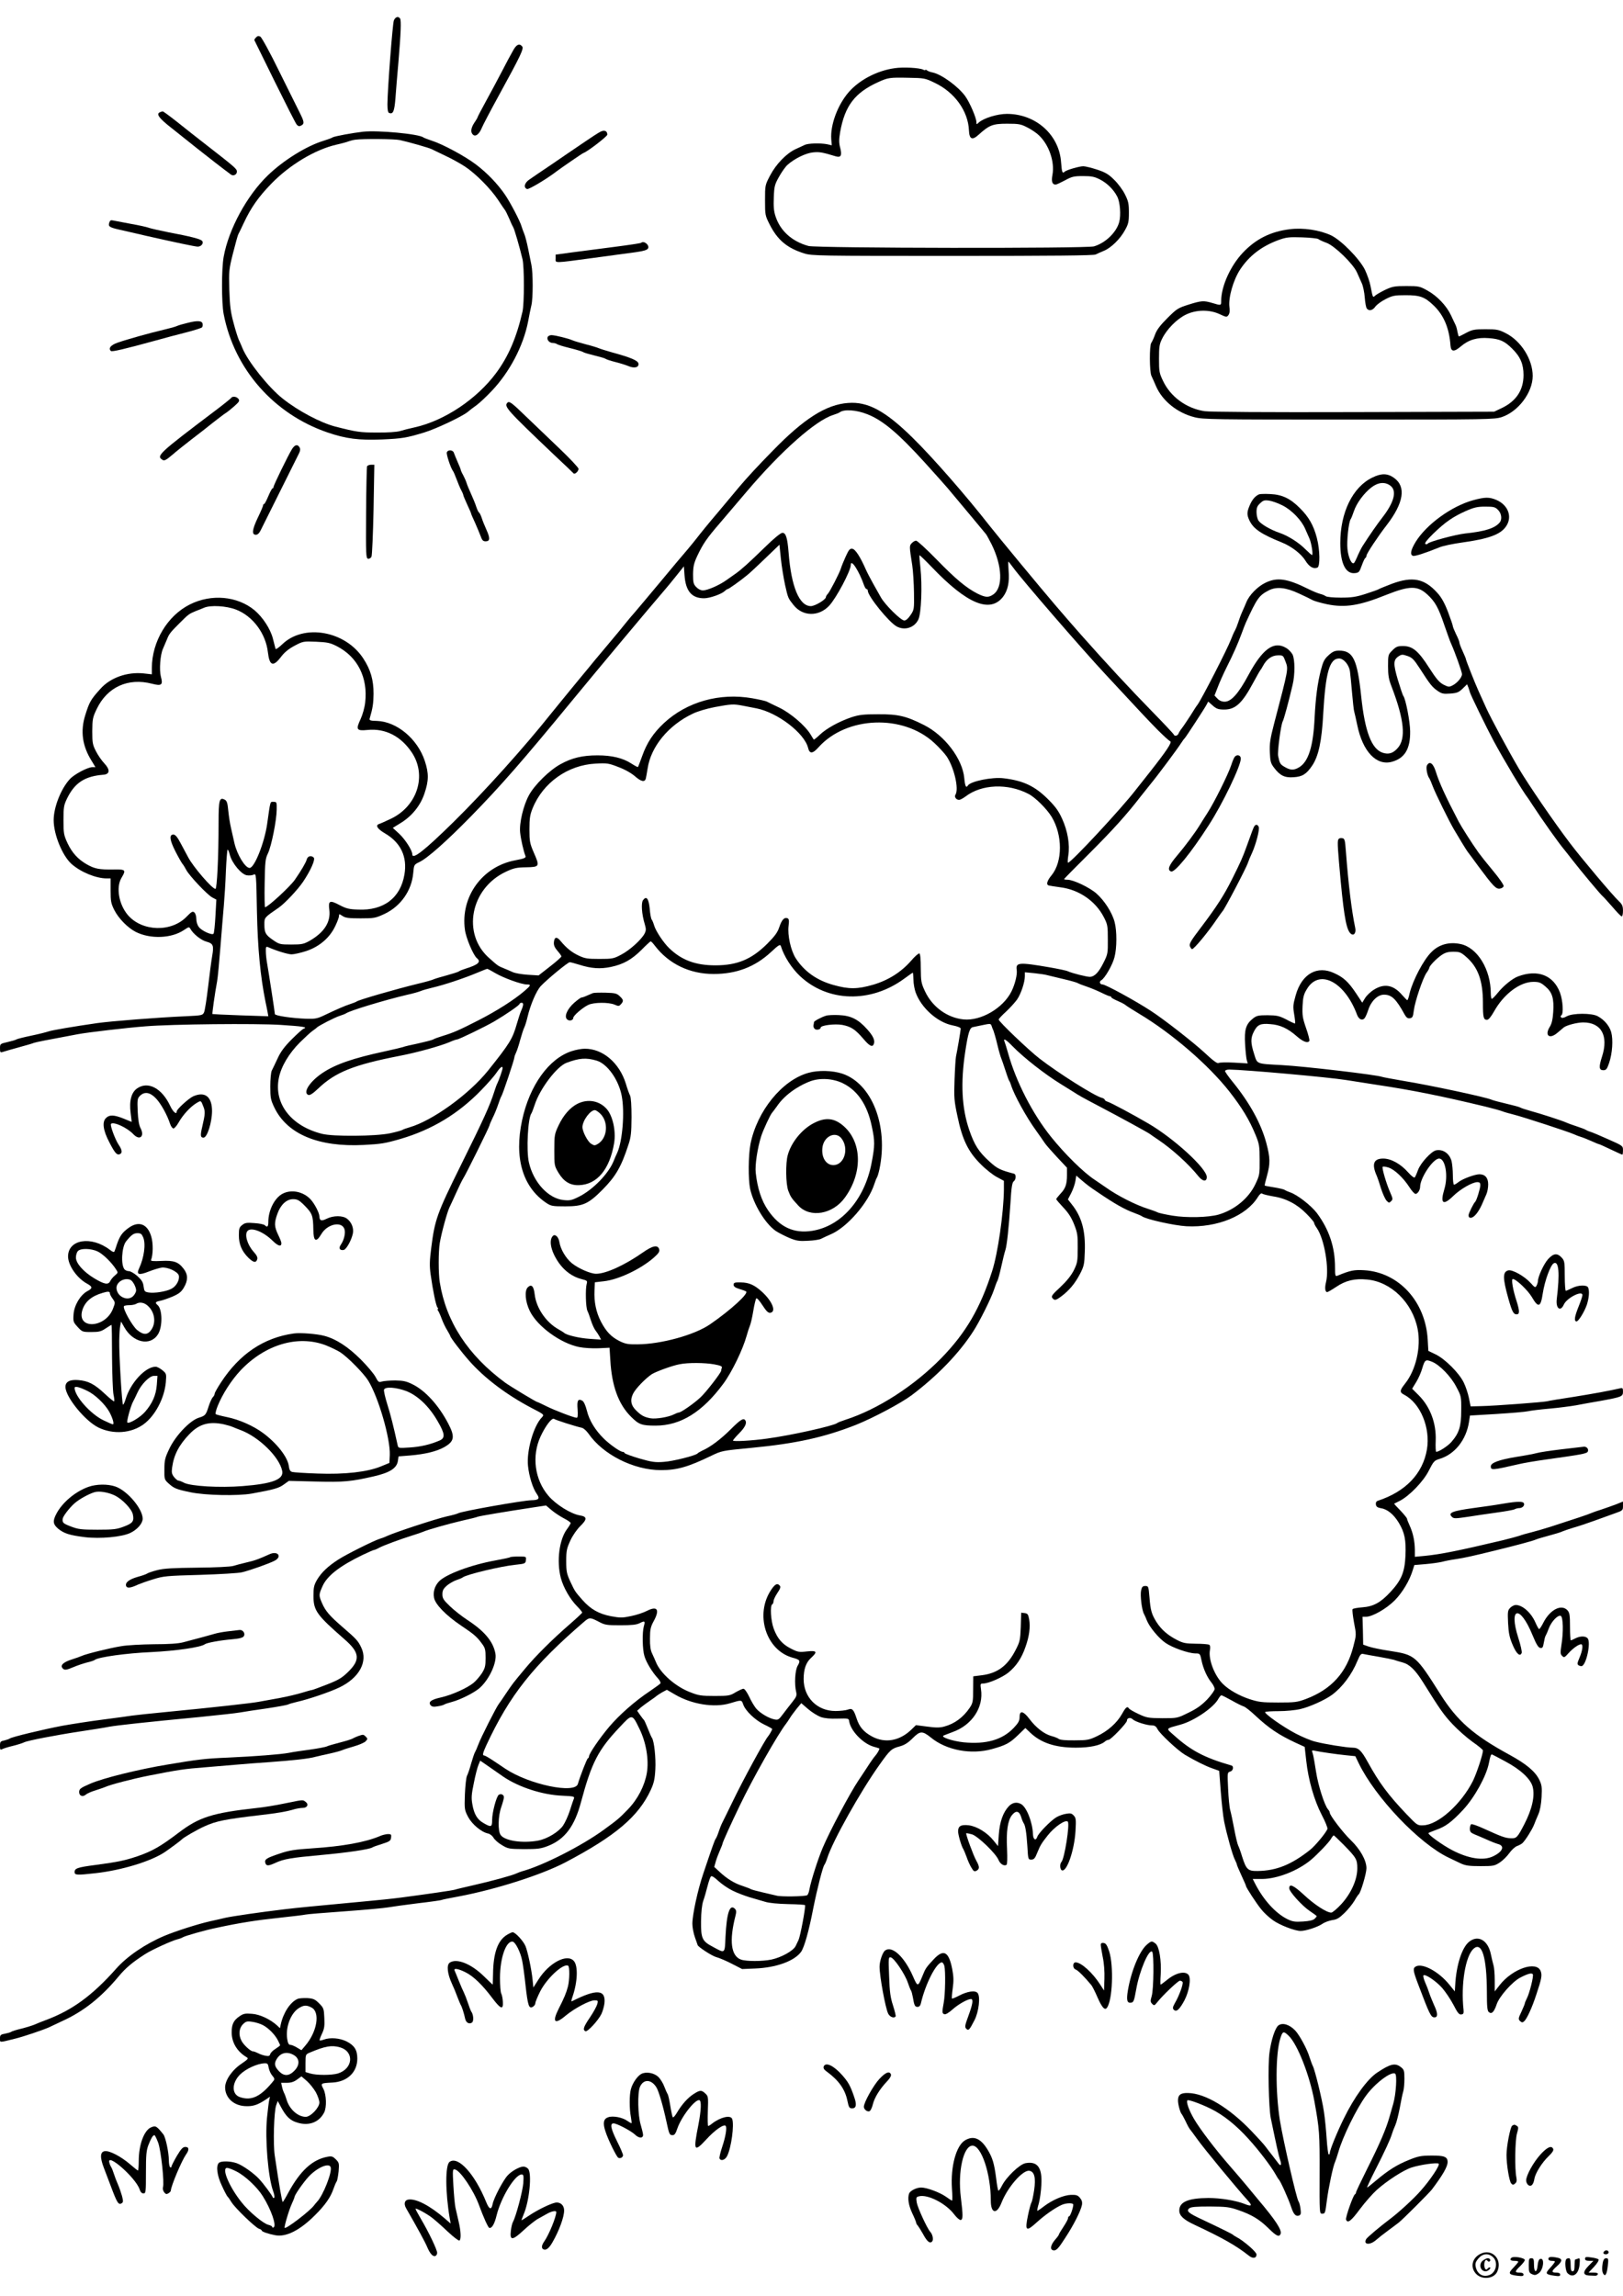 <?xml version="1.0" standalone="no"?>
<!DOCTYPE svg PUBLIC "-//W3C//DTD SVG 20010904//EN"
 "http://www.w3.org/TR/2001/REC-SVG-20010904/DTD/svg10.dtd">
<svg version="1.0" xmlns="http://www.w3.org/2000/svg"
 width="1240pt" height="1754pt" viewBox="0 0 1240 1754"
 preserveAspectRatio="xMidYMid meet">

<g transform="translate(0,1754) scale(0.1,-0.1)"
fill="#000000" stroke="none">
<path d="M3009 17383 c-10 -28 -48 -524 -49 -639 0 -43 4 -63 13 -67 30 -11
40 11 48 109 4 55 14 180 23 279 19 227 22 317 13 333 -14 21 -37 13 -48 -15z"/>
<path d="M1956 17254 c-9 -9 -15 -19 -12 -22 2 -4 72 -146 156 -317 84 -170
159 -318 167 -327 12 -13 20 -15 34 -7 26 13 24 28 -10 96 -16 32 -87 174
-157 316 -69 142 -135 262 -145 267 -13 7 -22 6 -33 -6z"/>
<path d="M3919 17152 c-15 -26 -53 -96 -84 -157 -31 -60 -86 -162 -121 -226
-35 -64 -64 -119 -64 -122 0 -3 -11 -23 -25 -43 -28 -42 -32 -76 -10 -94 19
-16 47 6 66 53 7 18 64 127 127 242 172 314 196 364 181 381 -21 25 -44 15
-70 -34z"/>
<path d="M6835 17019 c-132 -18 -268 -89 -349 -181 -86 -98 -143 -252 -135
-362 l4 -46 -35 8 c-50 10 -145 8 -172 -5 -13 -6 -44 -21 -69 -32 -70 -32
-150 -115 -195 -201 -39 -74 -39 -76 -39 -190 0 -112 1 -117 35 -184 60 -119
133 -181 265 -222 57 -18 109 -19 1131 -19 775 0 1078 3 1095 11 13 7 42 19
65 29 53 22 123 90 159 157 26 46 30 64 30 133 0 69 -4 88 -30 140 -16 33 -53
83 -82 111 -42 42 -66 57 -130 78 -43 14 -91 26 -106 26 -31 0 -127 -28 -142
-41 -18 -17 -22 -8 -28 70 -14 211 -193 371 -414 371 -73 0 -177 -32 -215 -66
-17 -16 -18 -16 -18 3 0 32 -52 153 -86 199 -54 74 -179 165 -247 180 -18 3
-38 11 -44 16 -7 6 -13 7 -13 4 0 -4 -8 -3 -17 2 -28 14 -152 21 -218 11z
m305 -111 c153 -72 257 -216 263 -365 3 -67 25 -77 74 -32 82 74 108 84 218
84 90 0 105 -3 155 -29 30 -15 70 -42 88 -60 77 -73 121 -202 103 -301 -10
-51 -2 -75 24 -75 7 0 39 15 71 32 53 29 68 33 139 33 67 0 88 -5 131 -27 54
-28 103 -77 130 -130 22 -42 29 -142 15 -194 -21 -79 -105 -160 -193 -186 -58
-17 -2117 -14 -2181 3 -125 34 -216 115 -252 227 -13 39 -16 76 -13 145 3 84
7 98 40 157 20 36 49 77 65 91 52 47 140 90 195 95 48 5 71 1 173 -30 39 -12
49 6 35 62 -11 41 -11 64 -1 124 36 200 112 300 291 381 75 34 87 36 230 33
120 -2 128 -3 200 -38z"/>
<path d="M1223 16683 c-33 -13 -9 -46 90 -123 56 -45 142 -113 192 -153 74
-59 203 -159 260 -201 18 -13 45 0 45 23 0 21 -14 33 -230 201 -67 52 -169
132 -226 178 -57 45 -107 82 -111 81 -4 0 -14 -3 -20 -6z"/>
<path d="M4586 16533 c-16 -8 -79 -49 -140 -91 -61 -41 -167 -114 -236 -161
-69 -46 -142 -96 -162 -110 -41 -26 -51 -64 -21 -75 13 -5 155 80 228 137 29
22 193 135 202 138 34 12 182 127 183 140 0 29 -22 39 -54 22z"/>
<path d="M2775 16534 c-79 -9 -216 -34 -233 -43 -9 -6 -42 -18 -72 -27 -130
-40 -305 -149 -423 -263 -161 -155 -300 -412 -338 -622 -17 -93 -17 -353 0
-439 81 -419 382 -762 792 -903 143 -49 241 -61 418 -54 154 7 185 12 321 53
92 28 290 122 333 157 14 12 45 36 68 52 23 17 76 66 118 111 136 144 240 343
276 529 8 44 19 99 25 123 13 54 13 246 0 309 -5 26 -17 84 -26 128 -9 44 -22
94 -29 110 -7 17 -16 41 -20 55 -11 40 -84 180 -126 242 -55 81 -138 168 -222
231 -82 63 -255 156 -337 182 -30 10 -59 21 -65 25 -33 27 -347 56 -460 44z
m280 -64 c65 -14 223 -59 242 -69 10 -5 59 -28 108 -52 50 -23 117 -61 150
-83 81 -54 192 -166 249 -251 25 -38 50 -75 55 -81 5 -6 19 -36 32 -65 12 -30
26 -59 30 -65 8 -10 50 -155 71 -244 14 -57 14 -340 0 -400 -45 -197 -107
-342 -202 -470 -147 -198 -393 -363 -620 -414 -41 -9 -93 -22 -115 -29 -23 -7
-98 -12 -175 -11 -130 0 -156 4 -320 46 -111 29 -282 119 -400 213 -107 84
-265 282 -307 384 -8 20 -21 50 -29 66 -7 17 -26 75 -40 130 -22 81 -28 128
-32 251 -4 143 -3 156 28 279 18 71 36 136 40 144 5 9 25 50 44 91 53 113 110
195 209 297 140 144 333 260 497 298 41 9 84 21 95 26 11 4 34 10 50 12 60 8
301 6 340 -3z"/>
<path d="M835 15840 c-10 -30 0 -37 80 -55 39 -9 129 -29 200 -46 230 -52 369
-81 394 -83 29 -1 51 28 34 45 -14 14 -88 33 -253 64 -69 14 -136 29 -150 34
-14 6 -77 20 -140 31 -63 12 -125 24 -137 26 -16 4 -23 0 -28 -16z"/>
<path d="M9854 15789 c-147 -18 -260 -75 -359 -180 -95 -101 -164 -255 -165
-366 0 -38 0 -38 -66 -18 -67 20 -85 19 -183 -12 -80 -25 -91 -32 -162 -103
-54 -54 -81 -89 -94 -125 -10 -28 -23 -56 -29 -64 -15 -19 -14 -221 1 -252 6
-13 23 -50 36 -81 49 -111 162 -202 293 -235 64 -17 149 -18 1179 -18 1070 0
1112 1 1169 19 126 42 236 188 236 314 0 127 -89 268 -206 327 -53 27 -68 30
-154 30 -84 0 -101 -3 -147 -27 -29 -16 -54 -28 -57 -28 -2 0 -7 16 -11 36 -3
20 -10 44 -15 53 -4 9 -20 41 -34 72 -34 73 -106 149 -181 190 -57 32 -66 34
-160 34 -89 0 -106 -3 -160 -28 -33 -16 -68 -36 -77 -44 -20 -18 -19 -20 -37
72 -6 33 -26 89 -43 125 -43 85 -181 225 -258 262 -88 41 -213 60 -316 47z
m218 -75 c7 -6 35 -19 63 -29 62 -23 202 -159 232 -225 11 -25 28 -62 37 -83
10 -21 20 -70 23 -110 3 -40 10 -78 16 -84 16 -21 44 -15 65 15 11 15 46 41
78 57 53 27 68 30 154 30 110 0 145 -13 214 -79 77 -74 119 -174 128 -306 4
-48 28 -50 79 -6 60 51 125 70 214 63 85 -6 121 -23 179 -81 62 -61 86 -118
86 -201 0 -115 -56 -200 -168 -253 l-57 -27 -1075 -3 c-652 -2 -1099 1 -1137
7 -138 21 -260 110 -317 231 -29 60 -31 73 -31 170 0 90 3 112 24 153 34 70
110 148 178 182 79 40 183 42 262 5 51 -24 54 -24 67 -6 9 13 11 33 7 61 -9
71 29 205 81 285 69 105 163 178 293 226 60 22 81 24 180 21 61 -2 117 -8 125
-13z"/>
<path d="M4898 15685 c-3 -3 -95 -17 -204 -31 -109 -14 -255 -33 -324 -42
l-125 -17 0 -30 c0 -36 -22 -37 290 5 127 17 270 37 318 43 64 9 91 17 98 29
14 25 -32 63 -53 43z"/>
<path d="M1435 15074 c-33 -8 -69 -18 -80 -23 -11 -6 -58 -19 -105 -30 -103
-24 -275 -72 -350 -98 -53 -18 -74 -43 -53 -64 8 -8 99 13 343 80 63 18 166
45 229 61 63 16 119 34 124 39 5 5 7 17 5 27 -4 24 -37 27 -113 8z"/>
<path d="M4184 14965 c-8 -21 14 -45 40 -45 12 0 26 -4 32 -9 5 -4 49 -18 99
-30 49 -12 94 -26 100 -30 5 -5 44 -16 85 -26 41 -10 80 -21 85 -25 6 -5 39
-16 75 -25 36 -9 81 -23 100 -31 46 -20 82 -11 78 18 -3 24 -58 47 -208 88
-41 12 -84 25 -95 30 -11 5 -56 19 -100 30 -44 12 -89 25 -100 30 -29 14 -136
40 -162 40 -13 0 -26 -7 -29 -15z"/>
<path d="M1765 14499 c-4 -5 -57 -48 -118 -94 -438 -331 -455 -347 -405 -378
13 -9 28 -1 75 39 32 28 99 81 148 119 50 38 122 94 160 125 39 30 81 63 95
72 14 8 45 33 70 55 39 35 43 42 31 57 -15 18 -47 21 -56 5z"/>
<path d="M3877 14464 c-28 -29 -6 -54 359 -401 77 -72 142 -134 146 -139 10
-10 38 15 38 35 0 9 -68 81 -152 161 -84 80 -199 190 -256 245 -101 98 -121
113 -135 99z"/>
<path d="M6480 14462 c-168 -12 -338 -120 -575 -364 -117 -119 -196 -205 -258
-278 -20 -25 -94 -112 -163 -195 -70 -82 -138 -166 -152 -185 -15 -19 -49 -62
-77 -95 -29 -33 -123 -145 -210 -250 -87 -104 -174 -208 -194 -231 -20 -22
-49 -57 -66 -78 -16 -21 -83 -102 -148 -179 -66 -78 -130 -155 -143 -172 -14
-16 -75 -91 -137 -166 -62 -75 -125 -154 -142 -174 -208 -262 -516 -604 -752
-836 -221 -217 -313 -289 -313 -245 0 30 -54 114 -100 157 l-49 45 55 34 c89
53 156 135 187 229 33 97 34 154 2 250 -56 168 -214 299 -365 304 -49 1 -59 4
-56 17 24 81 29 117 30 190 0 107 -22 184 -79 271 -138 211 -454 266 -618 108
-27 -26 -50 -42 -52 -35 -1 6 -11 41 -20 78 -19 74 -77 163 -141 217 -131 108
-329 126 -493 44 -172 -86 -290 -283 -291 -486 l0 -48 -63 7 c-126 13 -255
-33 -330 -118 -75 -83 -84 -100 -116 -202 -38 -122 -22 -235 49 -348 l29 -48
-23 0 c-35 0 -138 -54 -172 -91 -68 -73 -124 -215 -124 -314 0 -110 67 -273
137 -335 70 -62 187 -110 268 -110 l30 0 0 -93 c0 -82 3 -98 29 -150 33 -64
102 -134 162 -165 112 -57 274 -51 370 14 37 25 39 25 49 8 21 -38 81 -86 122
-97 52 -14 58 -29 44 -110 -6 -34 -20 -139 -31 -234 -11 -94 -25 -183 -31
-196 -11 -23 -16 -24 -142 -30 -209 -9 -563 -37 -672 -52 -182 -26 -350 -55
-375 -64 -14 -5 -72 -20 -130 -32 -58 -12 -109 -25 -115 -29 -5 -4 -36 -13
-67 -20 -57 -13 -58 -14 -58 -48 0 -31 2 -34 23 -27 12 4 67 20 122 35 55 15
107 30 115 34 13 5 103 23 335 66 73 14 382 50 515 60 206 17 842 23 1034 11
169 -11 211 -17 176 -29 -8 -2 -49 -39 -91 -81 -55 -55 -85 -95 -108 -146 -18
-38 -38 -81 -45 -94 -6 -13 -11 -67 -11 -120 0 -87 3 -102 31 -161 98 -204
338 -304 684 -286 133 7 162 12 280 46 242 71 443 193 617 373 50 51 103 112
118 135 26 39 45 53 45 33 0 -11 -27 -90 -40 -116 -6 -11 -16 -40 -24 -65 -33
-104 -79 -206 -257 -565 -179 -362 -197 -411 -224 -625 -13 -101 -14 -140 -5
-205 17 -122 41 -239 52 -252 6 -7 7 -13 3 -13 -4 0 -3 -6 2 -12 5 -7 18 -35
28 -63 10 -27 29 -67 42 -87 12 -21 23 -40 23 -43 0 -11 83 -120 144 -189 117
-133 284 -259 475 -360 99 -51 100 -52 82 -72 -64 -64 -119 -256 -107 -371 8
-80 37 -172 66 -213 27 -38 17 -49 -40 -50 -68 -2 -527 -83 -558 -99 -9 -5
-48 -16 -87 -24 -84 -19 -395 -121 -460 -151 -16 -8 -41 -17 -55 -21 -42 -13
-252 -117 -315 -158 -78 -50 -129 -98 -163 -155 -23 -40 -27 -58 -27 -122 0
-113 24 -146 237 -332 116 -101 123 -156 28 -249 -48 -47 -74 -62 -163 -97
-59 -23 -110 -42 -115 -42 -5 0 -38 -9 -73 -20 -35 -11 -114 -30 -174 -41 -61
-11 -132 -24 -160 -29 -60 -11 -340 -42 -680 -75 -137 -13 -266 -27 -285 -30
-19 -3 -118 -17 -220 -30 -102 -13 -243 -35 -315 -48 -142 -27 -384 -85 -400
-97 -5 -4 -25 -11 -42 -15 -30 -6 -33 -10 -33 -41 0 -30 2 -33 18 -25 9 5 47
17 82 25 36 9 74 21 85 27 26 13 242 55 435 84 85 13 182 28 215 35 63 11 271
34 690 74 138 14 277 29 310 35 33 6 125 20 204 31 79 12 151 25 160 29 9 5
41 14 71 21 85 19 248 74 323 110 152 73 219 197 167 305 -24 51 -37 65 -140
154 -102 88 -133 124 -160 186 -25 59 -25 63 4 128 35 80 132 155 308 240 43
20 81 37 85 37 5 0 22 7 38 16 35 19 163 66 255 95 36 11 74 24 85 29 31 14
188 59 300 85 55 12 107 25 115 29 15 6 225 41 423 71 l99 15 40 -34 c22 -19
64 -47 94 -63 30 -15 54 -32 54 -37 0 -5 -12 -25 -26 -44 -61 -79 -83 -247
-49 -376 19 -72 71 -163 125 -217 23 -23 40 -45 38 -48 -2 -4 -41 -41 -88 -82
-141 -122 -268 -249 -347 -344 -100 -120 -94 -113 -147 -191 -25 -38 -50 -74
-55 -80 -18 -22 -138 -259 -156 -309 -10 -27 -22 -54 -26 -60 -4 -5 -17 -44
-29 -85 -11 -41 -26 -84 -32 -95 -6 -11 -13 -74 -16 -140 -4 -117 -3 -121 25
-175 31 -57 102 -116 153 -126 14 -3 33 -18 41 -33 9 -15 38 -41 65 -56 46
-28 55 -29 169 -30 105 0 128 3 184 25 126 50 201 149 250 334 81 302 131 399
295 572 97 104 95 104 152 -13 51 -104 73 -236 56 -337 -17 -98 -70 -201 -146
-279 -66 -68 -77 -77 -181 -153 -168 -123 -467 -275 -625 -318 -14 -4 -34 -12
-45 -17 -31 -15 -188 -58 -325 -89 -69 -16 -134 -31 -145 -35 -20 -6 -199 -32
-410 -60 -60 -8 -184 -21 -275 -29 -415 -39 -503 -47 -620 -61 -177 -21 -397
-53 -450 -65 -25 -6 -76 -18 -114 -26 -90 -20 -263 -75 -351 -112 -144 -61
-283 -155 -367 -250 -184 -207 -337 -318 -538 -393 -30 -11 -68 -26 -85 -34
-16 -7 -61 -21 -100 -31 -38 -9 -74 -20 -80 -25 -5 -4 -27 -10 -47 -14 -34 -6
-38 -11 -38 -36 0 -33 -9 -33 115 -2 66 16 213 66 260 87 17 8 66 31 110 52
158 73 289 178 421 336 54 65 105 108 203 171 51 33 203 102 246 113 17 4 35
11 41 15 13 10 174 56 264 74 172 37 300 57 470 75 102 11 194 22 205 25 11 3
146 14 300 25 154 11 303 25 330 30 28 5 129 19 225 31 96 11 178 23 182 25 4
3 65 15 135 28 281 53 632 165 813 260 382 201 558 350 652 553 24 52 31 83
35 157 5 87 -9 217 -26 241 -4 5 -18 37 -31 70 -13 33 -26 62 -29 65 -3 3 -17
20 -30 39 l-23 33 28 25 c16 13 47 36 69 51 22 15 45 31 51 37 6 5 26 18 45
29 l34 18 62 -36 c128 -75 300 -103 420 -67 89 27 89 27 101 -8 17 -50 92
-121 160 -154 34 -16 62 -32 62 -34 0 -7 -22 -46 -32 -57 -26 -30 -193 -337
-267 -491 -35 -71 -71 -146 -81 -165 -10 -19 -23 -53 -30 -75 -7 -22 -17 -45
-22 -51 -8 -12 -20 -44 -94 -264 -43 -126 -84 -316 -84 -385 0 -28 9 -75 20
-105 11 -30 20 -56 20 -57 0 -13 111 -85 143 -93 23 -6 77 -29 119 -51 l78
-40 97 4 c163 6 303 57 354 128 24 35 59 157 93 334 29 145 72 313 84 329 5 6
15 29 22 51 40 129 255 512 400 715 81 114 91 123 155 140 36 10 63 27 99 63
56 56 73 57 140 3 118 -96 306 -131 464 -87 106 29 137 46 198 105 l58 56 36
-34 c82 -79 192 -116 350 -116 107 0 186 17 221 46 8 8 21 14 29 14 17 0 140
128 140 146 0 22 27 28 45 10 19 -18 107 -46 147 -46 20 0 31 -7 42 -29 19
-36 154 -162 209 -195 76 -45 161 -88 212 -105 l50 -18 12 -159 c7 -87 18
-190 26 -229 22 -107 65 -259 82 -291 8 -16 15 -33 15 -37 0 -4 16 -42 35 -83
19 -41 35 -77 35 -81 0 -11 82 -137 118 -180 19 -24 57 -59 86 -80 52 -38 169
-83 213 -83 40 0 129 29 166 54 18 13 53 25 77 29 34 4 53 16 92 54 27 26 61
68 76 93 14 25 29 47 33 50 15 11 59 159 59 199 0 60 -47 145 -121 216 -60 58
-159 188 -159 208 0 6 -6 18 -14 26 -27 33 -75 182 -91 287 -9 60 -20 122 -25
138 -9 27 -9 28 18 22 42 -9 159 -26 237 -34 l70 -7 25 -52 c127 -263 465
-618 690 -724 25 -12 65 -31 90 -43 37 -17 64 -21 151 -21 99 0 108 2 148 28
23 15 56 48 73 72 17 24 44 49 60 54 16 6 34 16 41 23 24 24 73 103 87 138 7
19 22 55 33 80 13 29 22 77 25 132 4 75 2 92 -17 132 -31 64 -99 121 -227 191
-277 151 -400 259 -529 463 -187 296 -193 301 -385 331 -69 10 -143 26 -165
34 l-40 14 -2 106 -3 107 27 0 c48 0 154 60 219 125 60 61 115 153 139 235
l11 35 84 7 c47 4 103 12 125 17 22 6 71 16 108 21 71 11 124 23 292 64 172
42 299 76 320 86 11 5 56 18 100 30 44 12 89 25 100 31 11 5 49 18 85 29 36
10 108 34 160 53 52 19 123 44 158 57 60 21 62 23 62 56 l0 34 -52 -21 c-29
-11 -80 -29 -113 -40 -33 -10 -69 -23 -80 -28 -19 -9 -118 -42 -310 -104 -44
-14 -109 -33 -145 -42 -36 -9 -76 -20 -90 -26 -14 -5 -73 -21 -130 -35 -334
-79 -472 -107 -595 -119 l-75 -7 0 54 c-1 65 -14 129 -40 185 -11 24 -20 47
-20 52 0 5 -23 33 -50 62 -28 28 -50 52 -48 53 2 1 21 11 42 21 73 37 182 149
223 232 35 69 42 77 79 88 119 35 207 146 228 286 l7 46 202 12 c111 7 220 16
242 21 22 5 96 14 165 20 69 6 159 18 200 25 41 8 129 24 194 35 157 29 166
32 166 70 0 26 -3 30 -22 25 -84 -19 -197 -40 -353 -65 -99 -15 -191 -30 -205
-34 -31 -7 -398 -35 -505 -37 l-79 -2 -13 64 c-7 35 -25 89 -40 119 -35 72
-142 179 -214 214 l-56 27 -5 87 c-17 290 -220 512 -483 529 -78 5 -108 -1
-207 -42 -16 -6 -18 0 -18 63 0 154 -44 288 -138 415 -43 57 -150 141 -205
159 -17 6 -37 15 -42 19 -6 4 -42 13 -80 19 -38 6 -71 12 -72 14 -2 1 6 35 17
74 26 94 25 138 -5 251 -40 149 -127 307 -257 467 -32 39 -58 76 -58 82 0 7
14 12 33 12 127 -2 753 -58 892 -80 39 -6 142 -22 230 -36 273 -41 494 -85
834 -167 57 -14 115 -30 130 -36 14 -6 55 -17 90 -26 74 -19 411 -129 456
-149 17 -8 41 -17 55 -21 14 -4 49 -18 78 -31 29 -13 55 -24 59 -24 3 0 43
-18 89 -40 46 -22 86 -40 89 -40 3 0 5 15 5 34 0 33 -1 34 -112 83 -62 28
-124 54 -138 58 -14 4 -29 11 -35 15 -5 4 -35 15 -65 25 -30 10 -68 23 -85 31
-40 17 -194 67 -275 89 -36 10 -69 21 -75 25 -5 4 -53 17 -105 29 -52 12 -104
26 -115 31 -42 19 -467 110 -675 144 -80 14 -152 27 -160 30 -41 16 -597 81
-765 90 -201 11 -188 6 -213 85 -27 84 -28 121 -2 171 27 53 50 64 126 57 74
-5 134 -33 202 -93 48 -42 84 -55 96 -35 3 5 -8 49 -25 97 -27 78 -30 99 -27
170 3 65 9 90 32 127 93 160 290 61 385 -196 13 -33 38 -45 56 -26 7 8 20 37
29 65 22 68 72 116 120 116 59 0 93 -33 158 -152 13 -23 24 -31 40 -28 20 3
24 11 30 60 9 70 69 247 97 287 12 16 21 33 21 38 1 15 55 71 93 97 29 20 51
26 91 26 48 0 58 -4 100 -41 89 -78 126 -181 126 -349 0 -111 4 -130 31 -130
12 0 30 22 54 64 74 133 198 226 300 226 44 0 57 -5 93 -36 52 -44 66 -91 59
-196 -4 -56 -11 -88 -27 -113 -40 -65 -2 -95 57 -46 21 18 44 37 51 43 22 17
102 38 148 38 139 0 195 -102 144 -261 -26 -80 -23 -104 10 -104 21 0 28 8 44
55 25 74 32 178 16 236 -14 48 -52 94 -104 122 -45 24 -189 24 -235 -1 -21
-12 -37 -15 -43 -9 -6 6 -6 12 1 16 18 12 12 112 -10 173 -50 134 -171 181
-322 124 -42 -16 -109 -70 -152 -123 -21 -26 -42 -48 -47 -48 -4 0 -8 19 -8
43 0 182 -103 350 -232 376 -86 18 -164 -3 -222 -62 -60 -59 -142 -216 -166
-314 -6 -29 -14 -53 -18 -53 -3 0 -20 18 -39 39 -66 78 -137 91 -216 41 -26
-16 -57 -46 -68 -65 l-21 -34 -49 74 c-57 85 -94 119 -164 151 -131 62 -249
-5 -295 -167 -21 -74 -22 -88 -12 -148 6 -36 9 -67 7 -69 -1 -2 -32 11 -66 30
-57 29 -73 32 -144 33 -71 0 -84 -3 -112 -25 -54 -43 -67 -85 -60 -197 3 -54
9 -109 13 -122 l7 -24 -104 6 c-58 3 -111 2 -119 -3 -9 -6 -41 17 -109 81 -87
80 -314 257 -409 318 -118 77 -345 201 -368 201 -21 0 -28 22 -10 32 27 15 86
116 101 176 19 71 19 201 1 269 -19 73 -78 164 -139 218 -54 47 -176 105 -221
105 -14 0 -26 2 -26 5 0 2 89 93 199 202 174 174 278 289 386 429 17 21 50 63
75 94 54 65 208 272 235 315 11 17 22 32 26 35 8 7 153 229 168 258 l12 23 35
-31 c29 -25 43 -30 88 -30 85 0 137 48 221 205 27 50 51 92 54 95 3 3 12 17
20 32 27 52 67 81 113 82 41 1 42 0 60 -48 22 -59 24 -48 -88 -476 -29 -112
-35 -149 -32 -216 3 -71 7 -85 32 -118 45 -60 81 -78 149 -73 67 4 98 23 142
88 49 72 74 187 85 399 18 313 48 420 121 420 35 0 75 -47 83 -97 3 -21 10
-94 16 -163 6 -69 13 -133 16 -143 3 -11 14 -58 24 -106 41 -201 146 -313 265
-280 98 27 141 99 139 234 -1 75 -34 245 -52 269 -5 6 -23 61 -42 123 -36 123
-35 153 6 180 23 15 30 15 68 2 35 -12 49 -26 93 -94 79 -123 95 -143 135
-171 33 -23 45 -26 98 -22 52 4 65 9 95 38 l34 33 11 -27 c5 -15 10 -30 10
-32 0 -11 129 -275 182 -374 84 -155 220 -382 261 -435 4 -5 18 -26 30 -45 81
-124 203 -296 249 -351 7 -8 35 -44 63 -80 62 -80 213 -261 229 -274 7 -5 40
-43 75 -82 34 -40 66 -73 71 -73 6 0 10 19 10 43 0 35 -6 49 -31 73 -45 41
-288 330 -372 441 -124 163 -319 448 -393 573 -81 138 -213 383 -248 460 -21
47 -49 108 -61 135 -26 57 -95 232 -95 240 0 4 -11 31 -25 61 -14 30 -25 60
-25 67 0 7 -11 35 -25 62 -13 28 -25 56 -25 62 0 7 -17 56 -37 109 -26 68 -50
111 -81 145 -99 110 -189 128 -347 70 -49 -19 -94 -37 -100 -41 -5 -4 -50 -20
-100 -36 -74 -24 -108 -29 -191 -29 -59 0 -107 5 -115 11 -8 6 -27 14 -44 18
-16 4 -55 20 -85 35 -166 83 -243 94 -335 48 -58 -29 -120 -92 -142 -146 -8
-20 -23 -54 -33 -76 -10 -22 -23 -58 -30 -80 -7 -22 -18 -49 -24 -60 -7 -11
-20 -41 -30 -67 -27 -73 -230 -468 -258 -503 -5 -5 -28 -41 -52 -80 -25 -38
-54 -82 -65 -96 -12 -15 -24 -34 -27 -43 -7 -17 -30 -22 -36 -7 -1 5 -79 88
-173 184 -164 168 -345 363 -531 573 -80 91 -109 124 -199 229 -114 133 -438
525 -505 610 -178 228 -433 520 -587 671 -208 205 -343 278 -493 266z m146
-86 c118 -46 236 -145 442 -372 75 -83 154 -171 174 -195 98 -117 281 -336
291 -349 7 -9 26 -45 44 -80 81 -166 87 -327 13 -380 -37 -26 -60 -25 -123 6
-85 44 -164 109 -312 261 -77 79 -147 143 -156 143 -9 0 -24 -9 -34 -20 -18
-20 -18 -23 5 -170 6 -41 12 -134 13 -206 2 -127 1 -132 -26 -172 -18 -27 -35
-42 -48 -42 -26 0 -148 121 -179 177 -12 21 -38 67 -58 103 -20 36 -46 85 -57
110 -42 96 -80 155 -103 158 -19 3 -27 -7 -51 -60 -16 -35 -32 -75 -36 -89
-11 -36 -85 -180 -101 -196 -8 -8 -14 -19 -14 -24 0 -19 -83 -69 -115 -69 -88
0 -150 148 -170 410 -9 112 -21 150 -47 150 -13 0 -65 -42 -137 -113 -118
-115 -177 -168 -221 -199 -14 -10 -44 -31 -68 -48 -55 -40 -147 -80 -182 -80
-16 0 -36 10 -51 26 -21 22 -24 35 -24 97 1 60 6 84 33 142 44 92 69 130 177
255 49 58 139 164 200 235 262 309 526 543 660 585 22 7 45 16 50 20 33 26
128 19 211 -14z m-628 -1304 c23 -102 23 -101 65 -154 70 -88 192 -90 272 -5
55 59 165 267 165 311 0 52 63 -44 102 -156 6 -16 14 -28 19 -28 5 0 9 -5 9
-12 0 -42 163 -243 222 -274 61 -32 134 -9 164 53 23 47 31 258 16 398 -6 50
-9 92 -7 94 2 1 44 -39 94 -91 269 -282 446 -355 545 -226 36 48 49 111 42
196 -3 39 -4 72 -2 72 2 0 20 -23 40 -50 64 -88 514 -609 701 -810 268 -289
330 -355 400 -426 44 -44 87 -83 95 -86 18 -6 -27 -73 -157 -238 -46 -58 -93
-118 -106 -134 -109 -142 -494 -556 -517 -556 -4 0 -3 25 2 56 13 82 -5 187
-47 279 -27 60 -51 93 -107 149 -102 102 -190 143 -340 161 -87 11 -253 -23
-273 -55 -14 -23 -22 -6 -28 57 -14 147 -149 325 -308 405 -135 68 -197 83
-349 82 -114 0 -146 -4 -205 -23 -94 -32 -191 -85 -242 -134 -24 -23 -44 -39
-46 -36 -2 2 -13 20 -25 40 -40 66 -151 161 -237 203 -44 21 -88 42 -97 47
-10 5 -59 16 -110 25 -250 44 -501 -27 -676 -190 -81 -76 -130 -150 -166 -252
-16 -44 -30 -81 -32 -83 -2 -2 -25 10 -51 27 -65 42 -149 62 -258 62 -114 0
-195 -19 -282 -67 -83 -45 -197 -156 -241 -236 -43 -77 -76 -215 -68 -287 5
-50 26 -143 41 -180 4 -13 -11 -19 -80 -32 -250 -47 -418 -278 -383 -530 8
-63 64 -194 91 -217 35 -28 12 -50 -88 -81 -22 -7 -45 -16 -50 -21 -6 -4 -47
-17 -90 -29 -44 -12 -89 -25 -100 -30 -11 -6 -65 -21 -120 -34 -168 -41 -453
-123 -470 -136 -5 -4 -28 -13 -50 -20 -40 -13 -105 -41 -205 -89 -47 -22 -66
-25 -130 -23 -109 4 -240 23 -240 36 0 12 -45 305 -60 391 -5 28 -9 67 -9 89
-1 33 2 37 17 31 66 -29 152 -55 180 -55 18 0 68 11 111 25 100 33 180 101
222 190 16 33 29 68 29 78 0 17 1 17 27 0 22 -15 49 -18 138 -18 104 0 114 2
183 34 123 58 207 177 219 311 6 64 6 65 45 84 63 29 209 159 398 352 225 230
393 422 780 893 185 225 578 695 708 846 10 11 44 53 77 94 l60 75 5 -70 c9
-120 55 -174 149 -174 44 0 134 32 158 55 8 8 18 15 22 15 8 0 94 61 150 107
19 15 82 74 140 130 l106 102 11 -107 c6 -59 21 -149 32 -200z m3927 -66 c44
-20 91 -43 105 -51 14 -7 63 -21 110 -31 138 -28 248 -10 451 72 179 71 240
72 316 1 58 -54 83 -99 128 -232 21 -60 43 -123 51 -140 30 -66 84 -218 84
-235 0 -24 -36 -67 -71 -85 -27 -14 -32 -14 -70 5 -32 17 -55 43 -110 129 -83
130 -127 166 -200 166 -42 0 -53 -5 -81 -33 -32 -32 -33 -34 -33 -120 0 -71 5
-101 27 -157 97 -253 111 -397 47 -469 -35 -40 -69 -51 -115 -36 -85 28 -136
162 -164 429 -30 285 -62 351 -169 351 -33 0 -49 -7 -80 -35 -33 -30 -42 -48
-59 -113 -26 -101 -40 -209 -48 -362 -10 -221 -47 -338 -118 -381 -40 -24 -66
-24 -110 2 -35 20 -39 27 -51 85 -6 33 21 236 35 263 9 15 45 149 75 276 20
81 19 198 0 236 -9 16 -30 39 -48 49 -93 57 -180 -5 -288 -205 -76 -142 -132
-205 -182 -205 -22 0 -41 8 -56 24 l-22 23 25 64 c13 35 43 102 66 148 54 108
86 180 116 261 13 36 28 74 33 85 85 185 100 207 176 246 58 29 130 22 230
-25z m-8123 -122 c129 -49 229 -183 245 -328 12 -102 40 -112 99 -35 27 36 59
62 104 86 64 34 67 35 165 31 88 -4 107 -8 160 -35 157 -81 237 -239 215 -429
-4 -39 -20 -94 -35 -127 -38 -81 -31 -91 53 -83 136 14 256 -48 339 -173 116
-175 41 -409 -160 -505 -40 -19 -80 -37 -90 -40 -32 -10 -14 -38 46 -73 119
-70 170 -178 147 -313 -30 -179 -159 -277 -354 -268 -69 2 -92 8 -143 35 -74
39 -86 33 -77 -36 12 -94 -38 -173 -151 -238 -45 -25 -60 -28 -140 -28 -85 0
-92 2 -137 33 -59 40 -68 57 -68 120 0 54 -2 52 110 129 46 32 145 137 186
198 57 85 95 170 81 184 -19 19 -46 12 -53 -13 -5 -22 -43 -87 -91 -156 -36
-52 -207 -210 -228 -210 -3 0 -5 82 -3 183 3 164 5 187 25 228 27 56 66 252
67 334 1 57 0 60 -24 60 -27 0 -23 14 -49 -170 -21 -144 -97 -335 -134 -335
-34 0 -96 102 -116 190 -7 30 -19 82 -26 115 -8 33 -17 93 -21 133 -5 57 -11
75 -26 83 -42 22 -48 -1 -48 -175 0 -266 -12 -506 -24 -506 -25 0 -167 165
-207 239 -13 25 -40 74 -59 110 -25 48 -41 66 -55 66 -34 0 -29 -41 15 -128
23 -45 48 -89 55 -97 7 -8 19 -28 28 -45 21 -42 163 -193 200 -211 l30 -16 -7
-126 c-4 -70 -10 -130 -15 -135 -12 -12 -89 22 -111 51 -12 14 -20 40 -20 62
0 22 -7 43 -15 50 -13 11 -22 6 -58 -31 -116 -122 -341 -116 -450 11 -69 81
-92 212 -49 284 37 62 33 66 -65 64 -105 -1 -139 5 -199 39 -67 38 -113 88
-148 162 -28 61 -31 74 -31 176 0 99 3 115 27 165 59 121 136 171 278 182 50
4 53 38 7 87 -19 20 -48 61 -63 91 -26 50 -29 64 -29 155 1 92 3 105 34 169
80 168 240 241 423 193 73 -19 85 -9 67 55 -13 51 -5 166 16 212 7 17 21 48
29 68 18 46 26 56 97 127 68 68 73 72 124 93 22 8 51 20 65 26 50 21 169 14
242 -14z m3870 -734 c29 -6 78 -15 108 -21 161 -32 366 -189 394 -302 11 -47
35 -46 80 5 214 238 646 254 884 33 35 -32 77 -78 94 -102 57 -84 96 -249 68
-293 -11 -17 5 -40 28 -40 8 0 30 12 49 26 123 94 322 102 480 20 52 -26 141
-115 178 -176 84 -139 84 -341 0 -445 -36 -43 -44 -73 -22 -79 6 -2 47 -8 90
-14 141 -18 267 -105 330 -227 29 -56 31 -67 31 -171 1 -106 -1 -114 -32 -176
-37 -75 -68 -107 -103 -110 -24 -1 -139 28 -171 43 -9 5 -72 18 -140 30 -234
40 -259 38 -250 -21 5 -35 -13 -108 -40 -163 -64 -128 -233 -227 -366 -214
-124 12 -239 95 -295 215 -29 62 -31 75 -32 176 0 71 -4 111 -11 113 -6 2 -35
-23 -63 -56 -76 -87 -174 -149 -290 -183 -120 -35 -186 -35 -303 -2 -127 35
-224 104 -289 205 -37 59 -63 174 -54 247 5 42 3 53 -9 58 -24 9 -43 -12 -62
-68 -13 -40 -34 -69 -93 -128 -119 -118 -228 -164 -396 -164 -151 0 -259 40
-354 133 -42 41 -98 125 -112 168 -6 21 -15 43 -20 49 -5 6 -12 43 -15 83 -8
78 -25 100 -51 65 -16 -22 -10 -107 13 -183 11 -38 11 -48 -2 -74 -25 -46
-113 -126 -179 -160 -56 -30 -67 -32 -165 -32 -93 0 -111 3 -160 26 -54 26
-92 57 -138 112 -28 34 -46 31 -50 -10 -2 -23 5 -40 27 -66 17 -19 31 -39 30
-43 0 -5 -39 -40 -87 -77 l-87 -68 -82 5 c-46 3 -98 12 -115 20 -18 8 -50 22
-70 30 -42 17 -44 18 -110 77 -211 185 -144 533 127 660 60 28 82 33 155 34
104 2 105 6 58 113 -30 70 -33 86 -33 177 0 83 4 110 24 160 79 196 269 331
481 342 89 5 100 3 177 -27 50 -19 99 -47 127 -72 45 -39 72 -44 80 -16 2 7 8
42 14 78 25 167 159 330 344 418 39 19 108 39 170 51 124 23 142 24 210 11z
m-3915 -1143 c17 -62 86 -145 128 -153 18 -3 42 -1 53 5 19 10 20 6 25 -282 6
-283 26 -495 66 -692 6 -27 13 -63 16 -79 l5 -29 -212 7 c-117 4 -214 9 -215
10 -3 3 19 161 36 251 5 28 16 145 25 260 9 116 21 257 26 315 5 58 13 178 16
268 4 89 10 162 13 162 4 0 12 -19 18 -43z m3247 -692 c106 -138 265 -215 448
-215 175 0 316 54 438 167 59 55 71 62 76 46 24 -78 81 -167 145 -228 213
-201 541 -209 797 -21 34 25 64 46 66 46 2 0 4 -24 5 -54 0 -29 8 -72 16 -95
42 -119 168 -232 285 -254 36 -7 60 -17 60 -24 0 -15 -28 -177 -36 -213 -3
-14 -8 -93 -11 -176 -5 -138 -3 -163 22 -280 37 -180 83 -273 178 -367 39 -40
96 -84 125 -99 l52 -28 0 -67 c-2 -178 -46 -487 -90 -623 -91 -284 -201 -472
-388 -664 -208 -213 -486 -392 -732 -471 -30 -10 -60 -21 -65 -26 -28 -21
-354 -94 -535 -118 -112 -16 -260 -24 -260 -15 1 5 21 29 46 54 45 45 62 79
49 99 -13 23 -37 8 -112 -67 -76 -76 -156 -136 -218 -163 -16 -8 -32 -17 -35
-21 -12 -16 -190 -61 -260 -65 -64 -5 -91 -1 -185 26 -60 18 -111 36 -113 42
-2 5 -9 9 -15 9 -19 0 -98 56 -143 100 -67 66 -112 140 -130 214 -11 43 -24
71 -36 77 -32 17 -41 1 -35 -67 3 -46 1 -64 -7 -64 -20 0 -167 56 -233 89 -34
17 -64 31 -67 31 -9 0 -207 120 -246 148 -285 210 -452 466 -500 767 -11 65
-11 236 0 300 11 70 56 234 73 270 8 17 32 68 53 115 21 47 45 96 54 110 21
32 200 394 200 404 0 5 11 29 23 55 13 25 32 71 42 101 10 30 21 60 25 65 10
13 100 282 100 298 0 6 6 23 13 37 7 14 21 57 31 95 11 39 24 81 31 95 7 14
18 50 25 80 22 94 68 202 102 238 50 53 207 182 221 182 7 0 39 -9 72 -19 95
-30 161 -34 243 -17 95 20 159 56 235 132 34 35 65 63 68 63 4 1 19 -15 33
-34z m-1217 -210 c62 -36 197 -85 238 -85 34 0 32 -7 -17 -49 -80 -69 -214
-154 -353 -225 -151 -77 -190 -94 -275 -120 -30 -9 -63 -21 -72 -27 -10 -5
-62 -18 -115 -30 -54 -11 -105 -23 -113 -27 -8 -3 -71 -18 -140 -33 -241 -52
-376 -98 -476 -165 -97 -65 -153 -151 -108 -168 12 -4 35 11 74 48 132 126
271 182 625 251 131 25 310 75 378 104 27 12 53 21 59 21 14 0 212 96 283 137
90 53 195 125 195 135 0 4 7 8 16 8 16 0 14 -20 -6 -65 -5 -11 -19 -54 -31
-95 -33 -116 -54 -150 -221 -359 -146 -181 -423 -381 -598 -432 -25 -7 -50
-16 -55 -20 -6 -4 -48 -16 -95 -26 -108 -23 -434 -26 -520 -4 -235 59 -368
230 -330 424 17 89 77 190 162 275 40 39 84 80 98 89 14 9 27 20 30 23 11 13
137 78 175 90 22 7 45 16 50 20 28 20 295 101 465 141 47 10 94 24 105 29 11
5 52 17 90 26 80 18 238 70 340 113 39 16 73 30 77 30 4 1 33 -15 65 -34z
m4218 -15 c17 -4 73 -18 125 -30 52 -12 100 -26 105 -30 6 -4 34 -15 64 -25
30 -10 81 -31 112 -46 32 -16 63 -29 68 -29 6 0 11 -3 11 -7 0 -5 20 -16 43
-26 24 -10 52 -24 63 -32 10 -9 58 -39 106 -68 254 -152 530 -391 690 -594 97
-124 154 -218 201 -333 28 -68 31 -85 31 -190 1 -110 -1 -118 -32 -184 -51
-109 -159 -198 -282 -234 -78 -22 -244 -26 -353 -8 -53 9 -105 20 -115 26 -9
5 -41 16 -71 26 -91 28 -235 101 -321 163 -25 17 -63 43 -85 58 -85 55 -230
198 -335 329 -142 177 -268 423 -328 639 -11 39 -23 78 -27 88 -13 30 10 18
60 -34 87 -89 248 -215 370 -290 28 -17 70 -43 95 -59 48 -31 60 -38 210 -117
149 -78 364 -196 375 -205 5 -4 35 -25 65 -45 103 -69 232 -185 306 -278 33
-41 64 -44 64 -6 0 65 -250 294 -445 408 -114 67 -288 160 -312 167 -13 4 -23
11 -23 16 0 4 -10 11 -22 14 -56 14 -334 190 -476 300 -83 64 -312 283 -312
298 0 5 25 32 56 60 30 28 68 70 84 92 31 45 60 133 60 179 l0 30 73 -7 c39
-4 86 -11 102 -16z m-429 -387 c3 -10 10 -27 15 -38 4 -11 18 -58 29 -105 11
-47 25 -94 30 -105 5 -11 18 -51 31 -90 12 -38 25 -74 29 -80 4 -5 11 -21 15
-35 22 -72 117 -245 190 -345 27 -38 58 -82 67 -96 9 -14 51 -62 93 -107 l77
-82 0 -57 c0 -70 -12 -103 -52 -144 -16 -18 -30 -35 -30 -39 0 -4 25 -33 55
-65 39 -41 62 -78 82 -129 25 -63 28 -83 27 -181 0 -102 -3 -114 -31 -171 -21
-40 -55 -82 -103 -127 -61 -56 -70 -69 -60 -82 17 -21 26 -19 68 12 61 45 106
100 143 171 31 60 34 75 37 170 6 160 -23 267 -100 363 l-29 37 25 48 c14 27
28 68 32 91 l7 43 32 -28 c53 -45 67 -56 130 -98 135 -92 209 -133 280 -159
28 -10 55 -22 60 -26 31 -23 247 -71 340 -76 235 -12 457 79 546 224 14 22 25
31 33 25 6 -5 44 -14 84 -21 98 -15 183 -60 254 -133 32 -32 58 -63 58 -69 0
-6 9 -24 20 -39 58 -82 97 -310 71 -414 -11 -44 -7 -76 9 -76 5 0 36 18 69 40
73 49 141 65 235 56 184 -16 348 -177 387 -378 27 -138 -13 -313 -96 -417 -42
-53 -43 -66 -7 -85 124 -64 202 -253 174 -418 -32 -186 -163 -322 -375 -392
-12 -4 -17 -14 -15 -28 2 -17 12 -24 39 -29 49 -7 98 -48 136 -111 45 -75 56
-131 51 -252 -6 -125 -30 -185 -114 -276 -76 -82 -131 -112 -216 -118 -38 -3
-71 -9 -74 -14 -4 -6 2 -52 11 -103 18 -92 18 -93 -5 -181 -51 -200 -167 -328
-362 -402 -67 -25 -85 -27 -213 -27 -126 0 -148 3 -222 27 -79 27 -151 68
-197 112 -66 63 -115 190 -102 261 4 21 2 36 -5 41 -7 4 -53 8 -103 8 -80 1
-98 5 -146 30 -71 37 -117 78 -154 135 -38 61 -46 90 -54 191 -7 82 -8 85 -32
85 -20 0 -26 -7 -32 -35 -8 -37 6 -150 22 -178 5 -9 16 -33 23 -52 21 -51 90
-134 142 -170 54 -37 174 -79 227 -80 36 0 37 -1 48 -54 13 -63 43 -129 76
-169 13 -16 24 -38 24 -49 0 -10 -26 -47 -57 -80 -43 -44 -80 -71 -143 -101
-85 -42 -85 -42 -200 -42 -107 1 -119 3 -181 32 -37 17 -69 36 -73 42 -13 20
-24 12 -54 -42 -39 -69 -109 -131 -192 -170 -59 -28 -74 -31 -171 -31 -66 -1
-111 3 -120 11 -8 6 -33 16 -56 22 -55 15 -118 64 -167 129 -47 63 -76 69 -76
17 0 -29 -9 -46 -44 -83 -87 -92 -211 -128 -384 -111 -86 9 -180 41 -152 52 8
4 40 15 70 27 147 53 236 188 215 326 -6 41 -5 44 17 44 40 0 148 47 194 85
58 48 99 108 128 192 30 83 39 154 29 213 -7 39 -12 45 -35 48 l-26 3 -3 -108
c-4 -101 -7 -114 -39 -176 -62 -122 -139 -179 -260 -194 l-64 -8 -1 -100 c0
-91 -2 -104 -26 -140 -49 -73 -116 -123 -196 -144 -32 -9 -65 -9 -129 0 l-86
11 -36 -35 c-89 -85 -198 -105 -297 -53 -66 35 -99 74 -120 138 -23 71 -34 82
-69 68 -15 -5 -57 -10 -93 -10 -140 0 -243 104 -243 244 0 76 18 126 56 161
52 48 46 58 -31 50 -59 -7 -70 -5 -121 21 -68 34 -105 78 -133 154 -22 60 -29
174 -11 185 6 3 10 14 10 24 0 10 13 38 29 62 22 32 27 47 19 56 -18 22 -36
14 -66 -31 -126 -187 -41 -460 161 -518 60 -16 64 -23 42 -61 -21 -34 -27
-143 -12 -202 6 -26 2 -37 -30 -77 -21 -26 -53 -68 -72 -93 -31 -42 -37 -45
-65 -39 -44 9 -109 48 -139 83 -14 17 -38 57 -53 90 -17 35 -35 61 -44 61 -8
0 -35 -13 -60 -27 -42 -26 -53 -28 -160 -28 -103 0 -123 3 -188 29 -110 42
-224 142 -259 226 -8 19 -22 51 -31 70 -12 24 -17 60 -16 115 0 67 5 88 27
129 50 90 30 122 -50 81 -27 -14 -81 -32 -122 -40 -66 -14 -82 -14 -153 -1
-93 18 -155 53 -218 124 -58 66 -57 65 -92 139 -28 61 -32 78 -32 158 0 80 4
97 32 158 18 39 51 86 77 111 52 51 51 71 -4 80 -68 11 -183 82 -241 150 -105
123 -129 304 -60 453 39 84 88 147 104 134 10 -8 156 -55 213 -68 12 -3 34
-23 49 -44 111 -161 346 -279 554 -279 123 0 207 24 385 110 79 38 83 39 305
60 342 33 556 80 800 176 134 54 343 165 425 226 196 148 361 318 470 487 48
73 138 254 160 321 10 30 21 60 25 65 4 6 18 55 30 110 12 55 26 111 31 125
12 35 27 177 39 360 7 120 13 157 25 166 18 13 20 53 3 58 -109 29 -128 39
-187 92 -84 76 -116 127 -156 243 -57 167 -67 358 -30 600 22 144 34 180 58
185 12 3 42 9 67 14 66 14 70 14 76 -5z m3367 -2566 c57 -24 143 -112 183
-190 38 -71 39 -74 38 -182 0 -122 -16 -172 -76 -241 -28 -31 -94 -74 -115
-74 -4 0 -6 39 -4 86 5 133 -42 258 -130 346 l-50 50 30 49 c17 27 39 76 48
109 19 64 25 68 76 47z m-6370 -1984 c48 -26 61 -28 167 -28 87 0 123 4 147
16 39 20 44 17 32 -24 -13 -47 -11 -178 5 -229 14 -47 60 -123 104 -170 13
-14 21 -31 18 -37 -4 -5 -39 -31 -79 -58 -115 -76 -236 -183 -313 -274 -74
-88 -154 -205 -154 -226 0 -6 -4 -13 -9 -15 -7 -3 -57 -131 -76 -195 -22 -78
-372 -5 -554 116 -14 10 -54 36 -88 59 -34 23 -67 42 -73 42 -16 0 -12 18 16
79 178 382 356 607 749 945 38 32 44 32 108 -1z m5957 -268 c52 -9 106 -20
120 -24 14 -5 43 -14 66 -20 53 -14 98 -58 156 -151 131 -210 159 -250 227
-322 40 -43 109 -103 152 -134 44 -30 79 -60 79 -65 0 -30 -48 -175 -77 -234
-89 -176 -265 -334 -378 -338 -45 -2 -47 -1 -129 85 -140 147 -207 237 -296
398 -49 89 -71 110 -116 110 -44 0 -213 27 -285 46 -31 7 -98 35 -148 61 -98
51 -242 153 -235 165 3 4 49 7 104 7 54 0 128 7 165 16 68 15 188 69 241 108
79 58 152 155 195 260 20 47 27 57 44 53 11 -3 63 -12 115 -21z m-1120 -334
c38 -22 79 -42 92 -46 13 -4 52 -35 88 -69 104 -97 178 -147 306 -207 l72 -33
12 -106 c16 -148 61 -303 118 -413 27 -51 46 -99 44 -107 -9 -28 -92 -128
-133 -161 -143 -113 -257 -159 -400 -161 -75 -1 -87 10 -119 110 -11 37 -25
75 -30 84 -5 9 -19 66 -30 125 -11 59 -25 125 -31 146 -6 21 -13 95 -16 163
-6 122 -6 125 15 131 24 6 31 41 10 47 -205 59 -308 113 -438 230 -64 57 -69
49 49 82 104 28 255 131 290 198 8 14 18 26 23 26 5 0 40 -18 78 -39z m-3139
-127 c30 -10 71 -14 129 -12 82 2 85 2 88 -21 11 -72 104 -169 185 -193 23 -6
43 -13 45 -14 5 -3 -16 -40 -31 -56 -7 -7 -37 -49 -65 -93 -29 -44 -57 -87
-63 -95 -63 -93 -221 -390 -273 -514 -37 -87 -91 -257 -102 -319 -3 -20 -11
-40 -17 -44 -17 -10 -204 -13 -235 -3 -15 4 -63 15 -107 25 -44 10 -84 21 -90
25 -5 4 -34 14 -62 24 -61 19 -121 56 -177 109 l-39 36 12 43 c7 24 22 62 32
85 10 23 19 45 19 49 0 10 64 151 133 294 99 206 288 540 354 625 5 6 17 24
27 40 10 17 34 49 53 73 l35 42 52 -45 c29 -25 73 -52 97 -61z m5230 -339
c116 -62 193 -133 209 -194 18 -70 -4 -170 -64 -286 -53 -102 -59 -109 -104
-107 -42 2 -68 11 -204 73 -48 22 -92 38 -98 34 -5 -3 -10 -19 -10 -34 0 -23
7 -31 33 -42 17 -7 60 -25 94 -40 34 -16 74 -31 88 -35 55 -14 36 -60 -40 -95
-74 -34 -185 -17 -310 48 -75 39 -190 122 -181 131 3 3 29 13 58 24 72 25 118
59 207 154 87 94 176 255 196 354 11 56 16 71 25 68 4 -2 50 -25 101 -53z
m-7655 -117 c120 -81 300 -139 452 -145 83 -4 93 -6 87 -21 -4 -9 -18 -51 -31
-92 -13 -41 -37 -93 -52 -115 -34 -49 -121 -102 -191 -115 -119 -22 -254 -2
-286 43 -22 32 -20 144 5 214 11 32 20 65 20 74 0 20 -22 30 -39 19 -18 -11
-51 -135 -51 -192 0 -55 -7 -58 -64 -25 -49 27 -74 68 -87 144 -9 49 -7 76 11
162 11 57 27 119 35 138 l14 34 68 -47 c38 -26 86 -60 109 -76z m6420 -520
c97 -99 104 -112 104 -180 0 -86 -47 -191 -122 -273 -33 -36 -68 -65 -77 -65
-35 0 -129 61 -209 136 -79 73 -112 88 -112 50 0 -26 99 -135 156 -173 30 -20
54 -38 54 -40 0 -2 -7 -12 -16 -20 -10 -11 -41 -18 -89 -21 -62 -4 -80 -1
-121 19 -89 45 -181 146 -244 269 l-19 37 72 0 c116 1 272 62 373 146 49 41
136 132 152 159 9 16 19 28 22 28 3 0 37 -33 76 -72z m-4671 -349 c33 -17 92
-39 130 -51 39 -11 93 -27 120 -35 31 -10 98 -16 178 -18 70 -1 128 -5 128 -8
4 -23 -37 -239 -50 -266 -4 -9 -14 -29 -22 -46 -18 -37 -110 -88 -187 -104
-70 -14 -190 -14 -230 0 -77 27 -92 143 -43 334 8 31 7 43 -4 54 -39 40 -63
-31 -72 -212 -6 -134 -1 -130 -97 -78 -82 43 -91 64 -90 194 1 73 7 128 17
157 9 25 23 74 32 110 9 36 21 70 26 76 6 7 24 -3 56 -33 27 -25 75 -58 108
-74z"/>
<path d="M4530 9954 c-8 -3 -29 -12 -47 -20 -17 -8 -35 -14 -41 -14 -5 0 -30
-18 -55 -40 -53 -47 -78 -104 -55 -126 16 -17 48 -9 48 11 0 17 72 79 115 99
42 20 154 21 200 2 30 -13 35 -13 49 3 22 24 20 34 -10 62 -22 21 -36 24 -107
26 -45 1 -89 0 -97 -3z"/>
<path d="M6310 9781 c-37 -12 -90 -40 -91 -49 0 -4 -2 -15 -4 -24 -2 -9 3 -22
10 -28 13 -11 45 -4 45 10 0 18 108 31 165 21 67 -13 98 -33 161 -106 47 -56
70 -67 80 -40 11 27 -5 62 -51 113 -68 76 -124 104 -215 108 -41 2 -86 0 -100
-5z"/>
<path d="M4369 9511 c-175 -56 -323 -262 -380 -528 -62 -287 4 -511 185 -632
36 -24 48 -26 145 -26 136 0 176 18 286 129 99 100 142 174 196 341 20 59 23
92 24 211 0 86 -4 150 -11 165 -7 13 -22 55 -33 93 -50 159 -178 267 -315 265
-23 0 -66 -8 -97 -18z m190 -73 c82 -25 168 -147 191 -269 24 -124 6 -346 -34
-434 -8 -16 -21 -47 -29 -67 -40 -96 -158 -217 -265 -270 -54 -27 -69 -30
-116 -25 -117 12 -230 135 -265 287 -21 90 -8 340 19 375 4 6 15 35 25 65 39
122 168 292 242 321 98 37 152 41 232 17z"/>
<path d="M4413 9109 c-56 -28 -108 -86 -146 -167 -30 -64 -32 -73 -32 -187 0
-119 0 -120 34 -177 40 -65 89 -94 156 -91 137 5 233 120 267 321 15 91 -10
207 -56 260 -56 64 -144 80 -223 41z m171 -74 c67 -62 59 -187 -16 -233 -24
-14 -28 -14 -53 2 -26 17 -65 92 -65 126 0 49 59 130 95 130 7 0 24 -11 39
-25z"/>
<path d="M6177 9345 c-201 -55 -393 -292 -443 -543 -17 -88 -18 -270 -3 -343
26 -118 115 -266 196 -322 21 -14 68 -38 103 -53 56 -23 76 -26 145 -22 44 2
89 9 100 16 11 6 42 20 69 32 126 52 289 240 336 385 7 22 16 45 20 50 4 6 13
34 19 63 70 331 -57 656 -285 731 -74 24 -182 27 -257 6z m263 -80 c112 -55
186 -164 220 -326 25 -116 25 -148 -1 -283 -53 -279 -232 -483 -454 -518 -141
-22 -248 28 -337 157 -50 73 -81 167 -94 286 -7 58 13 189 42 281 16 49 72
169 83 178 3 3 19 25 36 48 54 81 151 153 257 193 74 27 173 21 248 -16z"/>
<path d="M6216 8960 c-89 -46 -170 -145 -197 -242 -18 -62 -16 -223 4 -275 18
-47 25 -57 77 -113 90 -96 264 -66 356 63 134 186 131 417 -7 542 -73 66 -142
73 -233 25z m213 -116 c60 -77 22 -204 -62 -204 -59 0 -96 65 -82 144 16 80
100 116 144 60z"/>
<path d="M4222 8097 c-31 -37 -10 -123 50 -207 44 -61 104 -104 172 -121 43
-11 45 -13 38 -38 -10 -38 -7 -178 6 -204 6 -12 18 -45 27 -74 9 -28 24 -62
34 -75 10 -13 24 -34 31 -47 l12 -24 -88 6 c-78 5 -179 29 -194 46 -3 3 -21
14 -40 25 -96 52 -173 163 -185 269 -7 63 -25 81 -53 53 -26 -26 -19 -110 16
-181 58 -118 236 -247 378 -275 34 -7 100 -11 147 -9 l84 4 6 -95 c11 -196 62
-336 157 -431 61 -61 82 -69 189 -69 191 0 358 104 518 321 65 88 148 260 177
364 9 33 21 69 26 80 5 11 17 60 25 110 8 49 19 93 23 97 5 5 26 -19 47 -52
30 -46 44 -60 60 -58 48 7 16 88 -63 160 -58 53 -99 71 -162 72 -48 1 -55 -2
-55 -18 0 -13 12 -22 41 -31 23 -7 47 -15 54 -20 23 -14 -118 -143 -275 -251
-119 -82 -375 -152 -555 -153 -72 -1 -92 3 -137 25 -65 33 -102 73 -142 149
-37 72 -53 151 -49 237 l3 63 69 8 c111 12 282 93 382 181 38 34 45 46 40 64
-11 35 -50 27 -124 -25 -140 -98 -283 -163 -358 -163 -42 0 -134 40 -184 80
-45 36 -88 107 -96 162 -7 42 -35 66 -52 45z m1235 -979 c48 -9 62 -15 58 -26
-3 -7 -5 -17 -5 -22 0 -15 -115 -164 -157 -203 -47 -45 -150 -117 -167 -117
-6 0 -23 -7 -39 -15 -40 -20 -135 -36 -177 -29 -47 9 -69 20 -107 57 -43 40
-51 83 -25 133 20 39 94 115 142 147 32 20 157 66 213 76 64 13 192 12 264 -1z"/>
<path d="M2230 14108 c-30 -49 -140 -275 -140 -287 0 -6 -3 -11 -7 -11 -5 0
-19 -27 -33 -60 -14 -33 -28 -60 -32 -60 -5 0 -8 -5 -8 -11 0 -5 -18 -48 -41
-95 -43 -91 -47 -129 -14 -129 13 0 26 12 37 35 10 19 76 152 147 295 71 143
136 273 144 289 11 21 13 35 6 48 -15 27 -37 22 -59 -14z"/>
<path d="M3414 14085 c-6 -13 29 -118 45 -140 5 -5 18 -35 29 -65 11 -30 27
-68 36 -85 9 -16 16 -34 16 -38 0 -4 14 -37 30 -72 17 -35 30 -67 30 -70 0 -3
13 -33 29 -67 15 -35 35 -81 43 -103 11 -32 19 -40 38 -40 34 0 36 23 7 87
-13 29 -30 70 -36 90 -7 21 -16 40 -21 43 -5 3 -14 22 -21 43 -6 20 -24 64
-39 97 -15 33 -31 71 -35 85 -4 14 -16 41 -26 60 -11 19 -19 38 -19 42 0 4
-11 31 -24 60 -12 29 -26 61 -29 71 -8 21 -45 23 -53 2z"/>
<path d="M2804 13977 c-2 -7 -6 -168 -7 -357 -2 -316 -1 -345 15 -348 9 -2 21
5 26 15 5 10 12 172 16 361 l6 342 -25 0 c-14 0 -28 -6 -31 -13z"/>
<path d="M10485 13892 c-150 -72 -245 -267 -245 -500 0 -154 40 -237 111 -230
31 3 35 8 53 58 11 30 23 57 28 58 4 2 8 10 8 17 0 15 88 148 154 233 131 170
151 295 56 362 -49 35 -96 36 -165 2z m139 -63 c50 -39 28 -126 -64 -244 -40
-52 -92 -126 -149 -215 -9 -14 -25 -45 -36 -70 -10 -25 -23 -51 -28 -58 -17
-22 -45 35 -52 103 -7 60 9 210 25 230 4 6 15 33 24 60 20 61 77 138 134 182
52 40 105 44 146 12z"/>
<path d="M9620 13764 c-29 -12 -53 -40 -71 -82 -23 -53 -24 -74 -3 -118 31
-64 87 -103 248 -168 74 -30 148 -87 179 -138 30 -48 61 -66 92 -54 22 8 20
135 -4 227 -25 96 -62 161 -131 229 -72 72 -134 102 -225 106 -38 2 -77 1 -85
-2z m179 -85 c71 -36 145 -113 173 -179 11 -25 26 -58 33 -75 15 -35 29 -125
19 -125 -3 0 -25 19 -48 42 -53 54 -134 105 -201 128 -68 23 -141 66 -160 93
-8 12 -15 41 -15 65 0 34 6 48 28 68 23 22 33 25 68 20 22 -3 68 -19 103 -37z"/>
<path d="M11255 13719 c-164 -45 -356 -184 -439 -318 -38 -63 -45 -98 -21
-107 13 -5 92 20 205 66 25 10 100 26 165 35 210 29 300 62 342 125 49 72 16
162 -74 201 -54 23 -87 23 -178 -2z m190 -74 c27 -26 33 -72 13 -96 -36 -44
-111 -68 -263 -84 -74 -8 -277 -63 -286 -77 -4 -6 -12 -7 -19 -3 -8 5 12 31
61 79 91 88 149 128 247 172 64 28 89 34 150 34 64 0 76 -3 97 -25z"/>
<path d="M9433 11758 c-6 -7 -18 -37 -27 -65 -23 -69 -128 -281 -181 -363 -23
-36 -50 -78 -60 -95 -35 -57 -110 -158 -172 -231 -63 -74 -77 -109 -46 -121
27 -11 151 140 287 352 105 161 246 454 246 510 0 27 -30 35 -47 13z"/>
<path d="M10902 11693 c-9 -16 2 -77 18 -98 4 -5 17 -35 28 -65 20 -53 123
-262 160 -325 32 -55 96 -160 104 -170 4 -5 43 -57 85 -115 111 -149 132 -172
162 -168 14 2 27 10 29 19 2 9 -34 61 -80 116 -46 55 -96 118 -111 139 -51 71
-132 199 -153 239 -103 197 -148 297 -174 380 -20 65 -48 85 -68 48z"/>
<path d="M9583 11228 c-7 -12 -14 -29 -62 -163 -27 -75 -44 -113 -107 -239
-62 -124 -117 -210 -238 -370 -77 -101 -92 -126 -85 -144 5 -12 12 -22 17 -22
15 0 124 132 187 226 22 32 43 61 46 64 15 14 182 332 194 371 4 13 18 47 31
74 30 67 59 178 51 198 -8 20 -23 22 -34 5z"/>
<path d="M10224 11125 c-7 -18 -3 -76 20 -325 27 -282 46 -373 80 -395 22 -14
38 11 30 48 -27 128 -52 331 -71 582 -7 93 -9 100 -31 103 -13 2 -25 -3 -28
-13z"/>
<path d="M1049 9227 c-45 -30 -63 -95 -51 -189 5 -38 8 -68 8 -68 -1 0 -28 11
-61 25 -74 30 -109 31 -136 4 -30 -30 -21 -95 26 -184 42 -82 58 -100 79 -92
23 9 20 32 -9 75 -26 40 -66 148 -57 157 20 19 124 -29 171 -79 48 -51 88 -17
55 46 -12 22 -19 64 -22 129 -4 88 -2 99 17 118 35 35 78 28 123 -20 38 -40
85 -125 108 -195 6 -18 18 -34 25 -34 8 0 26 21 41 48 32 56 87 116 132 144
38 23 37 24 55 -23 16 -39 15 -57 -7 -152 -17 -71 -15 -87 9 -87 28 0 64 114
65 202 0 110 -53 153 -143 114 -34 -15 -127 -99 -127 -116 0 -28 -28 -4 -50
43 -63 134 -168 190 -251 134z"/>
<path d="M10972 8753 c-36 -7 -118 -96 -138 -150 -9 -26 -21 -52 -25 -57 -5
-5 -26 11 -50 38 -57 65 -131 106 -191 106 -74 0 -90 -42 -48 -135 5 -11 19
-53 31 -93 13 -40 32 -82 42 -93 18 -19 21 -19 35 -5 15 14 14 20 -7 68 -29
66 -65 188 -57 195 3 4 23 1 43 -5 46 -14 114 -78 160 -149 18 -29 40 -53 48
-53 16 0 35 30 35 54 0 68 99 216 145 216 48 0 71 -132 40 -234 -33 -110 -10
-128 67 -53 55 54 147 107 186 107 16 0 22 -6 22 -23 0 -25 -29 -118 -39 -127
-12 -10 -51 -89 -51 -103 0 -28 28 -26 55 5 15 16 36 51 47 77 11 25 26 60 34
78 8 17 14 51 14 76 0 50 -24 77 -67 77 -34 0 -129 -35 -159 -59 -15 -12 -31
-21 -35 -21 -5 0 -9 33 -9 73 0 39 -5 88 -10 108 -16 58 -65 92 -118 82z"/>
<path d="M2160 8422 c-61 -31 -110 -126 -110 -216 0 -37 -8 -44 -27 -25 -6 6
-42 14 -80 16 -58 5 -72 2 -93 -15 -22 -17 -25 -28 -25 -79 0 -67 22 -120 72
-170 39 -38 59 -42 68 -13 5 15 -3 31 -29 60 -47 53 -70 132 -44 158 29 29
120 -6 190 -75 43 -42 68 -49 68 -19 0 7 -11 36 -25 64 -30 63 -31 90 -5 162
25 69 70 110 120 110 29 0 45 -8 76 -38 71 -71 76 -83 78 -196 1 -90 21 -100
61 -33 44 76 153 101 176 40 11 -29 -2 -85 -27 -121 -19 -27 -8 -46 22 -40 20
4 59 73 70 126 8 40 -10 86 -44 112 -33 26 -105 26 -157 0 -40 -20 -54 -15
-55 20 -1 26 -36 94 -66 127 -55 60 -146 80 -214 45z"/>
<path d="M982 8160 c-48 -35 -65 -59 -87 -120 -8 -25 -17 -51 -20 -58 -4 -10
-14 -6 -37 12 -141 107 -317 79 -318 -51 0 -69 68 -167 146 -209 42 -23 43
-35 1 -57 -53 -29 -100 -107 -105 -176 -4 -56 -2 -61 31 -97 35 -38 37 -39
105 -39 58 0 75 4 110 28 23 15 43 27 44 27 2 0 4 -109 4 -243 1 -133 6 -263
11 -289 6 -26 8 -50 5 -52 -3 -3 -35 23 -71 57 -80 75 -127 99 -204 105 -64 5
-97 -13 -97 -52 0 -77 150 -261 253 -311 113 -54 250 -44 345 26 87 64 158
198 169 320 5 64 5 66 -26 92 -18 15 -41 27 -52 27 -78 0 -192 -123 -229 -247
-7 -24 -16 -43 -20 -43 -8 0 -31 380 -29 490 1 47 4 99 8 115 l6 30 25 -44
c66 -117 197 -146 256 -55 37 56 36 193 -2 225 -22 18 -17 26 22 33 19 4 62
19 95 33 47 21 65 35 84 68 32 54 32 99 -1 142 -41 54 -75 66 -171 61 -61 -3
-83 -1 -79 7 16 42 17 127 2 178 -28 98 -96 124 -174 67z m112 -72 c21 -50 7
-155 -31 -236 -23 -49 -4 -56 76 -24 36 14 80 27 96 29 44 6 123 -30 131 -60
8 -34 -19 -83 -57 -102 -40 -21 -129 -35 -173 -28 -31 5 -34 9 -39 47 -4 32
-15 49 -48 79 -23 20 -52 37 -64 37 -12 0 -28 6 -34 14 -29 35 -21 171 12 213
40 50 58 63 87 63 26 0 33 -6 44 -32z m-349 -107 c39 -18 105 -81 140 -135 18
-27 18 -28 -7 -49 -15 -12 -31 -32 -37 -45 -15 -28 -44 -23 -122 24 -81 49
-139 114 -139 158 0 19 7 42 16 50 21 22 99 20 149 -3z m250 -217 c19 -7 45
-55 45 -82 0 -10 -10 -29 -21 -41 -43 -46 -128 -5 -129 61 0 45 58 80 105 62z
m-155 -106 c0 -5 9 -23 21 -39 20 -28 20 -30 3 -74 -57 -152 -280 -163 -235
-13 20 64 69 107 155 132 43 13 56 12 56 -6z m277 -83 c61 -43 80 -130 41
-190 -29 -44 -61 -45 -111 -4 -37 31 -111 164 -100 181 2 5 21 8 41 8 20 0 44
5 52 10 22 14 52 12 77 -5z m81 -614 c-6 -78 -34 -142 -91 -207 -36 -41 -122
-93 -134 -80 -7 7 24 121 42 156 8 14 23 46 35 72 29 64 92 128 126 128 l27 0
-5 -69z m-530 -46 c58 -28 131 -98 165 -156 27 -48 42 -99 29 -99 -5 0 -37 14
-72 31 -98 47 -219 183 -220 247 0 16 35 8 98 -23z"/>
<path d="M11827 7921 c-32 -36 -77 -133 -77 -167 0 -8 -5 -24 -10 -34 -10 -18
-13 -17 -46 20 -47 52 -139 103 -170 96 -44 -11 -44 -58 0 -215 28 -99 39
-121 63 -121 24 0 24 25 0 101 -29 88 -42 169 -29 169 25 0 114 -85 145 -137
50 -86 68 -81 84 27 15 97 59 217 84 230 39 21 47 -77 23 -273 -9 -72 28 -101
54 -42 23 51 142 111 142 72 0 -9 -14 -50 -31 -92 -30 -75 -34 -108 -14 -109
15 0 60 73 79 128 16 51 21 102 10 130 -9 23 -76 21 -124 -4 -22 -11 -43 -20
-47 -20 -4 0 -8 51 -8 114 0 107 -2 116 -24 140 -34 36 -62 33 -104 -13z"/>
<path d="M2245 7354 c-230 -32 -415 -157 -556 -373 -27 -41 -49 -80 -49 -87 0
-7 -6 -19 -13 -26 -8 -7 -22 -38 -32 -68 -22 -70 -26 -74 -77 -90 -68 -22
-177 -137 -224 -236 -33 -69 -38 -88 -38 -157 -1 -74 0 -79 29 -106 44 -40 59
-47 170 -70 113 -24 363 -29 469 -10 169 31 206 41 244 69 l39 28 204 -5 c215
-6 273 0 447 40 121 28 174 62 182 118 l5 34 88 7 c116 10 202 31 260 63 79
45 85 79 31 182 -73 139 -174 250 -271 298 -48 24 -71 29 -133 30 -41 0 -87
-4 -102 -8 -24 -8 -28 -5 -49 35 -12 23 -63 84 -113 134 -98 97 -188 156 -279
180 -56 15 -183 25 -232 18z m241 -89 c38 -15 89 -39 114 -55 56 -36 179 -161
213 -216 79 -128 170 -443 165 -569 l-3 -60 -66 -27 c-102 -42 -275 -62 -484
-54 -93 3 -180 9 -192 12 -16 4 -23 16 -27 49 -11 68 -91 170 -194 247 -75 56
-184 104 -277 123 -44 9 -83 19 -87 23 -4 4 3 32 15 62 38 94 106 198 174 271
187 198 437 273 649 194z m618 -351 c87 -34 174 -116 239 -229 57 -97 60 -130
15 -149 -69 -30 -145 -48 -228 -53 -86 -6 -87 -5 -92 18 -31 141 -53 230 -79
312 -17 54 -28 104 -25 112 9 24 92 18 170 -11z m-1394 -254 c25 -6 54 -14 65
-19 11 -5 40 -16 63 -25 140 -52 297 -206 318 -312 13 -65 -74 -98 -303 -116
-174 -14 -397 -1 -448 26 -17 9 -35 16 -42 16 -6 0 -21 12 -33 27 -18 23 -20
36 -15 73 13 97 53 173 133 256 74 77 151 98 262 74z"/>
<path d="M11930 6469 c-85 -10 -171 -23 -190 -29 -19 -5 -90 -19 -156 -29
-132 -22 -194 -45 -194 -72 0 -31 10 -30 211 16 36 9 131 25 210 36 266 37
310 45 319 59 11 18 -6 41 -29 39 -9 -1 -86 -10 -171 -20z"/>
<path d="M675 6182 c-98 -35 -197 -117 -243 -203 -31 -58 -28 -82 13 -117 45
-36 85 -49 203 -64 116 -14 284 1 349 33 53 26 93 72 93 108 0 76 -118 215
-209 246 -59 20 -144 19 -206 -3z m205 -67 c57 -29 126 -102 135 -143 11 -52
-1 -68 -68 -93 -55 -21 -79 -24 -202 -24 -123 0 -147 3 -202 24 -60 23 -68 29
-64 60 3 20 52 84 91 118 35 31 104 69 150 84 37 12 108 0 160 -26z"/>
<path d="M11485 6054 c-44 -8 -147 -23 -230 -34 -160 -22 -193 -36 -163 -66
15 -15 24 -15 120 -1 57 9 157 24 223 33 66 9 128 20 137 25 9 5 25 9 35 9 24
0 43 19 36 36 -6 17 -50 16 -158 -2z"/>
<path d="M2060 5668 c-82 -37 -113 -49 -176 -63 -38 -9 -84 -21 -103 -27 -20
-6 -137 -12 -275 -13 -186 -2 -256 -6 -305 -19 -36 -9 -70 -21 -75 -25 -6 -5
-39 -17 -73 -26 -67 -19 -99 -44 -89 -71 7 -18 36 -14 91 12 17 7 68 26 115
40 79 25 104 27 360 34 151 5 295 13 320 20 66 16 210 68 248 88 60 31 25 78
-38 50z"/>
<path d="M3898 5645 c-2 -3 -54 -14 -114 -25 -184 -33 -380 -106 -431 -161
-32 -35 -45 -78 -37 -123 8 -50 91 -136 209 -215 97 -65 119 -84 156 -135 26
-34 29 -48 29 -111 0 -61 -4 -77 -28 -116 -16 -24 -44 -57 -63 -73 -46 -39
-165 -93 -249 -112 -77 -17 -100 -35 -80 -60 10 -11 23 -14 54 -8 23 3 46 10
51 14 6 4 33 13 60 20 64 17 171 71 211 107 73 66 132 194 119 262 -17 92 -83
171 -215 257 -41 27 -101 74 -132 104 -50 48 -58 61 -58 92 0 28 7 42 34 66
19 16 52 35 73 42 21 7 43 16 49 21 28 22 292 85 401 96 75 8 78 9 81 36 3 27
3 27 -56 27 -32 0 -61 -2 -64 -5z"/>
<path d="M11539 5259 c-20 -20 -21 -29 -17 -118 4 -77 11 -110 35 -166 29 -69
57 -93 69 -61 3 9 -8 60 -26 115 -76 238 13 255 109 20 29 -70 44 -95 59 -97
17 -3 21 4 27 40 4 24 10 48 14 53 4 6 15 31 24 56 20 53 69 104 91 96 19 -8
22 -125 5 -226 -8 -55 -8 -67 6 -80 14 -15 19 -13 48 20 33 37 78 69 97 69 17
0 11 -48 -12 -102 -18 -42 -19 -51 -7 -59 8 -5 19 -7 24 -6 35 10 71 180 45
212 -16 19 -57 19 -94 0 -15 -8 -31 -15 -35 -15 -3 0 -6 47 -6 104 0 88 -3
107 -19 125 -47 51 -135 5 -186 -97 -14 -28 -28 -48 -32 -46 -4 3 -17 26 -28
52 -33 74 -98 132 -150 132 -11 0 -30 -10 -41 -21z"/>
<path d="M1745 5079 c-38 -4 -86 -13 -105 -19 -33 -10 -115 -32 -240 -65 -37
-10 -111 -15 -225 -15 -93 -1 -206 -7 -250 -15 -87 -14 -268 -59 -300 -74 -11
-5 -44 -17 -73 -26 -74 -23 -98 -50 -68 -74 11 -9 27 -7 74 13 32 14 81 30
108 37 27 6 54 15 59 20 28 21 243 51 430 59 189 9 381 37 410 60 14 11 115
30 209 38 57 5 82 12 89 24 13 20 -7 49 -32 47 -9 -1 -47 -5 -86 -10z"/>
<path d="M2735 4278 c-16 -6 -34 -14 -40 -18 -5 -4 -48 -18 -95 -30 -47 -12
-92 -25 -102 -30 -9 -5 -67 -16 -130 -25 -62 -8 -135 -19 -163 -25 -59 -11
-261 -27 -465 -36 -172 -7 -229 -14 -460 -53 -224 -37 -494 -104 -590 -146
-76 -33 -85 -40 -85 -65 0 -30 29 -39 53 -17 9 8 42 22 72 31 30 10 64 21 75
26 39 18 212 63 335 87 222 44 273 51 415 62 77 6 190 16 250 21 61 5 178 15
260 20 177 13 297 26 345 40 19 5 69 16 110 25 41 9 84 21 95 26 11 5 51 18
90 29 38 11 78 28 88 38 17 18 17 20 2 36 -19 18 -19 18 -60 4z"/>
<path d="M2175 3764 c-66 -14 -163 -30 -215 -35 -336 -37 -439 -70 -593 -187
-140 -106 -201 -141 -312 -180 -101 -34 -147 -44 -325 -68 -139 -18 -160 -26
-160 -54 0 -24 17 -25 158 -9 200 22 427 91 532 162 45 31 121 87 130 97 14
15 113 72 170 98 92 42 158 55 430 87 131 15 201 27 260 45 19 5 47 10 63 10
35 0 48 27 22 46 -23 17 -13 18 -160 -12z"/>
<path d="M7708 3743 c-44 -46 -70 -119 -77 -217 l-6 -88 -33 41 c-49 62 -128
110 -190 118 -60 7 -82 -6 -82 -46 0 -27 26 -116 40 -136 3 -5 15 -32 25 -60
9 -27 26 -65 37 -82 16 -28 23 -31 39 -23 24 14 24 30 -2 77 -23 41 -82 203
-77 209 2 2 22 -2 44 -8 45 -14 182 -145 203 -196 13 -31 42 -49 61 -37 6 4 7
49 4 123 -7 131 5 215 37 256 30 38 55 34 70 -11 6 -21 15 -42 19 -48 14 -19
22 -71 29 -175 6 -103 6 -105 30 -105 20 0 29 9 46 53 23 56 31 70 80 132 51
65 135 123 153 105 17 -17 -25 -285 -49 -309 -13 -14 -11 -53 2 -62 37 -22 97
148 106 299 5 86 4 100 -13 118 -15 17 -26 20 -58 14 -22 -3 -56 -15 -76 -27
-42 -25 -137 -122 -145 -149 -11 -34 -32 -21 -33 21 -4 93 -49 207 -92 230
-32 17 -65 11 -92 -17z"/>
<path d="M2901 3514 c-108 -46 -283 -78 -516 -93 -133 -9 -175 -15 -248 -40
-102 -34 -117 -44 -110 -71 7 -25 23 -25 77 0 66 30 118 39 349 60 199 18 369
43 392 58 5 4 39 16 75 27 57 18 65 24 68 48 3 24 0 27 -25 27 -15 -1 -43 -7
-62 -16z"/>
<path d="M3873 2760 c-70 -42 -104 -138 -106 -297 -1 -45 -2 -83 -3 -83 -1 0
-30 28 -66 63 -100 98 -211 141 -263 104 -24 -18 -17 -84 17 -158 14 -30 33
-76 43 -104 10 -27 22 -54 25 -60 8 -11 25 -63 34 -106 7 -31 32 -44 53 -28
14 12 10 62 -7 84 -4 6 -15 35 -25 65 -10 30 -24 66 -31 80 -7 14 -25 54 -39
90 -14 36 -29 71 -32 78 -9 20 29 14 84 -14 59 -29 130 -97 206 -199 63 -83
83 -90 79 -26 -1 24 -7 52 -12 62 -6 10 -10 64 -10 120 0 153 47 287 98 277
20 -4 59 -80 71 -143 6 -27 18 -113 26 -189 18 -158 26 -182 55 -166 11 6 20
18 20 28 0 9 17 50 37 90 52 102 178 218 214 196 12 -7 11 -110 -2 -159 -12
-47 -29 -88 -70 -168 -53 -105 -32 -126 54 -53 65 54 181 116 219 116 26 0 28
-2 22 -27 -4 -16 -28 -61 -55 -101 -51 -75 -58 -96 -37 -108 15 -9 100 83 124
134 9 20 19 55 22 78 12 108 -59 113 -250 16 -4 -2 -2 14 6 35 39 113 44 236
10 274 -52 58 -189 -14 -270 -142 l-39 -61 -6 59 c-8 81 -37 215 -54 257 -16
39 -78 106 -98 106 -7 0 -26 -9 -44 -20z"/>
<path d="M11225 2708 c-55 -43 -99 -179 -107 -332 l-3 -48 -42 52 c-80 99
-204 166 -255 139 -25 -13 -23 -31 16 -134 90 -238 99 -255 126 -255 27 0 26
32 -4 95 -12 28 -29 68 -36 90 -7 22 -21 59 -32 83 -10 23 -16 47 -13 52 10
15 94 -40 143 -95 26 -30 65 -88 87 -130 31 -61 43 -75 59 -73 17 2 20 9 18
33 -22 196 14 413 76 469 64 57 101 -64 102 -330 0 -113 3 -144 15 -154 22
-18 40 1 60 60 19 58 118 171 179 203 57 30 89 39 97 26 8 -13 -25 -145 -46
-185 -8 -16 -15 -33 -15 -37 0 -5 -12 -33 -26 -64 -24 -50 -25 -56 -11 -71 13
-12 19 -13 31 -3 21 18 61 104 94 206 40 119 45 147 33 178 -31 81 -213 20
-312 -105 l-39 -50 0 85 c0 46 -4 97 -9 113 -5 16 -14 56 -21 88 -22 105 -97
148 -165 94z"/>
<path d="M8763 2686 c-57 -48 -121 -202 -146 -352 -12 -73 -6 -97 25 -92 19 3
23 14 39 103 24 138 97 311 122 286 14 -14 12 -287 -4 -339 -11 -37 -10 -45 4
-59 14 -15 18 -14 39 13 44 55 159 164 173 164 7 0 17 -5 20 -10 8 -12 -26
-106 -58 -160 -18 -32 -19 -42 -9 -52 20 -20 43 1 81 71 37 71 53 169 31 196
-27 32 -99 15 -166 -41 -23 -19 -44 -34 -47 -34 -2 0 -2 35 1 78 6 107 -11
212 -39 235 -28 22 -32 22 -66 -7z"/>
<path d="M8410 2684 c0 -9 7 -51 15 -93 10 -45 15 -113 13 -166 l-3 -90 -29
45 c-59 92 -146 170 -188 170 -25 0 -24 -47 1 -55 16 -5 70 -59 120 -120 7 -9
28 -50 46 -92 34 -78 56 -102 72 -80 43 56 53 321 17 432 -16 47 -25 61 -42
63 -15 2 -22 -2 -22 -14z"/>
<path d="M6764 2642 c-20 -12 -44 -82 -44 -125 0 -73 45 -318 66 -359 13 -26
47 -38 57 -20 2 4 -7 41 -20 82 -20 61 -26 103 -30 224 -6 141 -5 148 13 144
25 -4 109 -129 130 -193 9 -27 20 -54 24 -60 4 -5 10 -28 14 -50 11 -65 16
-75 36 -75 13 0 22 9 26 28 34 147 118 312 160 312 6 0 15 -12 19 -27 10 -41
7 -220 -5 -282 -13 -71 -13 -81 5 -87 9 -4 34 11 62 36 46 41 114 79 141 80
20 0 14 -38 -19 -128 -27 -73 -29 -86 -17 -99 18 -17 24 -11 63 65 33 63 47
181 24 208 -18 22 -79 13 -143 -21 -27 -14 -51 -24 -53 -21 -2 2 0 37 6 78 8
56 7 90 -4 147 -26 133 -65 155 -139 77 -59 -63 -65 -71 -88 -129 -35 -86 -37
-86 -74 -1 -64 145 -156 232 -210 196z"/>
<path d="M2274 2271 c-56 -24 -109 -105 -129 -195 l-6 -29 -22 21 c-52 47
-131 85 -192 89 -51 4 -65 2 -95 -19 -45 -30 -60 -61 -60 -122 0 -79 42 -148
115 -191 15 -9 10 -15 -38 -48 -73 -48 -127 -126 -127 -182 0 -77 62 -137 149
-143 60 -4 97 7 160 49 l34 23 -6 -25 c-3 -13 -11 -74 -17 -136 -16 -162 8
-454 47 -561 9 -23 12 -46 8 -50 -4 -4 -10 -2 -12 5 -5 15 -68 100 -102 137
-40 44 -127 106 -173 122 -49 17 -120 18 -136 2 -23 -23 -14 -97 24 -176 19
-42 39 -79 43 -82 4 -3 17 -21 29 -41 27 -45 182 -194 211 -204 11 -3 21 -10
21 -14 0 -8 49 -25 101 -35 83 -17 189 36 305 152 77 76 120 138 141 200 9 26
20 52 25 58 5 7 11 41 15 77 5 61 4 67 -21 92 -23 23 -32 26 -64 20 -115 -21
-208 -107 -298 -272 -21 -40 -41 -73 -44 -73 -5 0 -27 124 -61 355 -13 85 -6
337 11 383 l12 33 22 -41 c42 -79 73 -109 131 -125 86 -26 163 4 201 77 21 40
18 136 -5 181 -23 44 -23 44 69 49 114 6 190 79 190 183 0 65 -22 100 -80 130
-53 27 -127 33 -176 15 -15 -6 -29 -8 -32 -6 -2 3 6 26 18 51 18 38 21 59 18
120 -3 71 -5 77 -40 112 -31 31 -44 37 -90 40 -29 1 -63 -1 -74 -6z m106 -66
c68 -35 43 -187 -49 -293 l-28 -33 -34 20 c-19 12 -42 21 -51 21 -12 0 -19 12
-24 47 -13 89 28 196 90 234 37 23 58 24 96 4z m-372 -134 c44 -23 93 -73 116
-118 9 -18 16 -34 16 -37 0 -2 -16 -14 -34 -26 -19 -11 -38 -30 -41 -40 -5
-16 -12 -18 -38 -13 -17 3 -43 12 -57 20 -14 7 -30 13 -37 13 -18 0 -72 49
-88 81 -24 45 -19 96 11 126 22 22 31 25 70 19 24 -3 61 -14 82 -25z m589
-170 c112 -32 101 -164 -16 -200 -49 -14 -163 -14 -210 0 l-37 11 0 68 c0 65
1 67 31 80 121 51 169 59 232 41z m-358 -56 c51 -26 55 -77 10 -123 -42 -43
-81 -43 -120 -1 -33 36 -36 59 -12 95 28 43 74 54 122 29z m-186 -101 c4 -20
16 -47 28 -60 15 -17 18 -26 11 -36 -99 -124 -170 -158 -260 -127 -63 22 -62
108 2 172 44 44 132 84 187 86 23 1 27 -4 32 -35z m360 -186 c15 -28 27 -63
27 -79 0 -39 -67 -109 -104 -109 -61 0 -126 59 -147 133 -7 23 -16 47 -20 52
-3 6 -10 25 -14 43 l-7 32 44 0 c31 0 54 7 78 25 l33 24 41 -35 c23 -20 53
-59 69 -86z m113 -572 c14 -36 -57 -216 -103 -264 -7 -7 -18 -21 -25 -30 -32
-43 -213 -181 -223 -170 -6 6 34 141 55 185 11 24 20 46 20 50 0 15 67 112
109 157 65 69 154 107 167 72z m-720 -33 c66 -33 159 -120 201 -188 64 -101
107 -225 84 -239 -6 -4 -11 -3 -11 3 0 5 -13 12 -29 16 -38 8 -151 102 -206
173 -95 119 -154 262 -110 262 10 0 42 -12 71 -27z"/>
<path d="M9767 2068 c-25 -19 -55 -111 -68 -208 -13 -93 -6 -422 10 -500 43
-208 61 -290 71 -318 14 -39 6 -54 -14 -26 -8 10 -28 37 -45 59 -17 22 -42 53
-54 70 -12 16 -60 69 -107 118 -170 177 -351 286 -482 289 -57 2 -78 -14 -78
-57 0 -31 18 -95 29 -105 3 -3 16 -27 29 -53 12 -27 27 -54 32 -60 6 -7 31
-41 57 -77 52 -73 296 -369 390 -473 33 -36 24 -44 -29 -22 -67 26 -181 45
-276 45 -155 -1 -222 -30 -222 -96 0 -39 33 -70 117 -109 218 -102 319 -160
415 -236 30 -24 58 -20 58 10 0 19 -97 103 -150 131 -14 7 -27 16 -30 19 -5 6
-78 42 -230 114 -110 51 -129 67 -104 88 13 11 52 14 158 14 126 -1 149 -4
216 -27 104 -36 162 -71 231 -139 62 -61 82 -70 93 -43 11 29 -38 104 -169
259 -18 22 -60 72 -91 110 -32 39 -90 106 -129 151 -110 126 -226 279 -272
357 -39 67 -62 131 -51 143 8 7 96 -24 178 -64 96 -47 195 -126 291 -233 80
-88 172 -210 205 -269 10 -19 22 -37 25 -40 11 -8 75 -151 93 -207 19 -58 36
-76 61 -67 14 6 16 15 11 52 -3 25 -10 50 -15 56 -15 19 -115 455 -142 616
-35 220 -34 513 3 630 17 55 25 57 64 19 67 -65 160 -301 196 -499 39 -215 41
-246 40 -552 -1 -302 -1 -308 19 -308 23 0 24 2 37 105 12 92 47 260 62 290 5
11 16 45 25 75 33 117 138 331 211 431 69 95 192 188 223 169 16 -9 7 -156
-14 -229 -7 -25 -21 -73 -30 -105 -25 -88 -73 -201 -169 -392 -47 -94 -86
-176 -86 -182 0 -6 -4 -12 -8 -14 -13 -5 -74 -178 -68 -193 12 -31 38 -12 106
80 39 52 97 118 128 146 78 70 206 153 267 172 65 21 196 40 207 29 11 -11
-64 -124 -138 -207 -51 -59 -170 -168 -236 -217 -72 -54 -173 -139 -180 -152
-24 -43 28 -48 74 -8 18 16 60 49 93 73 33 24 71 53 85 64 32 26 230 224 250
250 85 113 120 175 120 210 0 40 -26 50 -124 49 -78 0 -102 -5 -171 -33 -92
-37 -157 -78 -250 -156 -35 -30 -67 -55 -70 -55 -3 0 25 60 62 133 72 141 116
236 128 277 4 14 15 43 25 65 10 22 25 83 35 135 9 52 21 108 26 124 5 16 9
59 9 97 0 61 -3 70 -26 88 -44 35 -80 27 -182 -41 -75 -50 -175 -187 -255
-351 -51 -103 -107 -241 -107 -263 0 -9 -4 -13 -9 -10 -4 3 -11 56 -15 118 -4
62 -13 156 -21 208 -14 95 -69 319 -85 349 -5 9 -16 40 -26 70 -18 60 -75 164
-107 199 -44 47 -98 64 -130 40z"/>
<path d="M6293 1754 c-4 -12 3 -24 23 -38 93 -68 141 -136 159 -226 10 -48 14
-55 36 -55 31 0 36 28 15 87 -29 86 -46 115 -92 167 -66 74 -127 102 -141 65z"/>
<path d="M4900 1698 c-30 -16 -67 -69 -80 -117 -12 -44 -12 -150 0 -211 4 -25
7 -47 5 -48 -2 -2 -16 6 -32 17 -35 26 -109 41 -146 28 -36 -12 -43 -44 -21
-109 20 -63 83 -190 97 -200 15 -9 37 2 37 19 0 8 -20 56 -45 105 -48 97 -57
138 -27 138 25 0 133 -57 164 -86 30 -30 64 -29 61 1 -1 11 -9 45 -18 75 -22
72 -25 242 -6 288 26 61 85 61 125 -1 18 -27 51 -140 77 -260 22 -102 24 -107
49 -107 13 0 23 14 34 48 30 91 138 230 170 219 16 -6 13 -78 -8 -187 -40
-202 -34 -214 59 -114 66 73 138 123 150 104 10 -16 -2 -85 -29 -165 -13 -39
-21 -76 -19 -82 9 -23 42 -14 58 17 32 62 56 239 39 284 -12 32 -89 14 -153
-35 -13 -11 -27 -19 -30 -19 -4 0 -5 51 -3 113 4 109 3 115 -19 135 -29 28
-41 27 -87 -2 -46 -29 -91 -79 -128 -141 -15 -26 -30 -43 -34 -38 -3 4 -12 44
-19 88 -7 44 -16 85 -21 90 -4 6 -15 31 -25 57 -9 25 -30 58 -45 73 -33 31
-93 42 -130 23z"/>
<path d="M6719 1660 c-45 -48 -119 -180 -119 -213 0 -20 26 -41 43 -34 8 3 20
27 26 54 13 51 52 115 109 175 22 23 32 42 29 52 -11 28 -40 17 -88 -34z"/>
<path d="M11553 1302 c-14 -9 -43 -157 -43 -223 0 -75 21 -202 36 -218 11 -12
16 -12 29 -1 13 11 15 22 10 49 -13 63 -10 283 5 334 12 42 12 50 -1 58 -17
11 -21 11 -36 1z"/>
<path d="M1155 1290 c-54 -22 -95 -133 -95 -257 0 -40 -3 -73 -6 -73 -3 0 -31
22 -62 49 -69 59 -154 103 -190 99 -37 -4 -40 -46 -8 -129 13 -35 36 -95 51
-134 50 -134 60 -150 85 -135 12 8 12 16 2 56 -7 25 -21 65 -31 88 -10 22 -24
59 -31 81 -7 22 -16 45 -20 50 -4 6 -11 20 -14 33 -27 87 202 -113 231 -203 6
-19 16 -30 29 -30 18 0 19 9 19 160 0 134 3 168 19 210 21 53 34 75 46 75 4 0
17 -27 29 -59 21 -59 48 -304 36 -340 -3 -10 1 -26 9 -37 12 -15 18 -17 33 -8
10 6 18 15 18 20 2 37 82 227 116 276 26 36 24 58 -5 58 -19 0 -32 -14 -65
-69 -22 -38 -41 -75 -41 -81 0 -6 -4 -8 -10 -5 -5 3 -10 27 -10 53 0 60 -25
177 -42 198 -52 65 -59 68 -93 54z"/>
<path d="M7372 1190 c-67 -41 -110 -200 -99 -367 4 -51 4 -93 1 -93 -3 0 -24
13 -47 30 -47 33 -146 70 -189 70 -36 0 -83 -24 -92 -45 -13 -35 -5 -90 24
-152 17 -35 30 -68 30 -73 0 -5 6 -15 13 -22 6 -8 24 -36 39 -63 31 -58 52
-75 69 -58 13 13 5 55 -14 75 -23 25 -96 183 -103 224 -6 38 -4 42 18 47 66
17 206 -55 268 -138 20 -26 41 -44 50 -43 18 4 18 32 1 173 -25 197 20 395 89
395 68 0 140 -215 140 -421 0 -99 46 -107 82 -14 47 119 162 250 212 243 39
-6 51 -52 37 -148 -7 -46 -16 -89 -21 -95 -4 -5 -16 -49 -26 -97 -25 -121 -15
-129 68 -53 63 57 139 110 191 133 35 15 87 16 87 1 0 -23 -23 -89 -32 -89 -4
0 -8 -6 -8 -14 0 -8 -16 -37 -35 -66 -19 -29 -35 -55 -35 -59 0 -4 -13 -22
-30 -41 -37 -44 -40 -80 -6 -80 18 0 36 19 83 93 66 100 119 206 129 253 4 21
0 37 -14 54 -17 21 -28 25 -69 24 -57 -2 -142 -38 -209 -89 -25 -20 -48 -34
-49 -33 -2 2 3 28 12 58 8 30 17 93 19 140 8 132 -29 183 -121 166 -46 -9
-148 -107 -181 -174 -12 -24 -24 -40 -27 -35 -3 5 -11 46 -16 92 -15 114 -27
157 -66 221 -53 87 -108 109 -173 70z"/>
<path d="M11770 1083 c-54 -59 -110 -160 -110 -199 0 -12 7 -27 15 -34 21 -18
41 1 48 46 7 44 58 125 110 175 26 24 38 43 34 53 -12 30 -45 16 -97 -41z"/>
<path d="M3435 1026 c-34 -24 -33 -230 1 -431 l7 -40 -44 38 c-115 99 -220
154 -279 145 -29 -4 -36 -32 -18 -65 86 -149 149 -265 162 -298 21 -50 44 -75
62 -68 8 3 14 14 14 24 0 23 -63 156 -124 259 -24 41 -43 76 -41 78 6 6 90
-40 130 -72 22 -17 75 -64 117 -104 43 -40 82 -70 88 -67 14 9 12 69 -6 145
-8 36 -19 83 -24 105 -5 22 -12 98 -16 169 -7 122 -6 128 12 124 40 -7 143
-160 184 -273 34 -93 69 -170 78 -173 19 -6 40 28 56 95 35 140 141 313 192
313 14 0 16 -10 12 -67 -5 -63 -56 -254 -79 -296 -6 -10 -13 -41 -16 -68 -9
-76 12 -75 99 6 40 37 90 77 112 88 21 12 53 30 70 39 33 18 66 23 66 11 0
-37 -56 -174 -92 -225 -22 -31 -23 -54 -4 -61 19 -8 42 11 66 53 52 90 90 194
90 245 0 41 -31 67 -69 59 -42 -10 -132 -54 -194 -95 -32 -22 -60 -39 -62 -39
-2 0 5 19 15 43 45 103 66 319 34 351 -8 9 -24 16 -35 16 -29 0 -90 -34 -120
-67 -35 -37 -106 -173 -115 -218 -9 -48 -26 -44 -49 13 -87 215 -215 356 -280
308z"/>
<path d="M12257 343 c-13 -12 -7 -23 13 -23 11 0 20 7 20 15 0 15 -21 21 -33
8z"/>
<path d="M11310 323 c-65 -33 -79 -105 -31 -154 46 -46 135 -36 160 18 43 94
-40 181 -129 136z m97 -25 c41 -38 24 -119 -29 -137 -50 -18 -93 9 -104 66 -4
23 0 36 21 61 33 39 77 43 112 10z"/>
<path d="M11332 274 c-37 -25 -24 -84 19 -84 9 0 22 7 29 15 8 9 9 15 2 15 -6
0 -14 -5 -17 -10 -11 -17 -25 0 -25 30 0 30 14 47 25 30 4 -6 11 -8 16 -4 12
7 2 24 -14 24 -7 0 -23 -7 -35 -16z"/>
<path d="M11547 293 c-15 -14 -6 -23 23 -23 17 0 30 -3 30 -7 0 -4 -17 -24
-37 -45 -43 -44 -38 -53 30 -62 38 -4 47 -3 47 9 0 10 -10 15 -30 15 -39 0
-38 9 5 50 19 19 35 39 35 46 0 17 -88 32 -103 17z"/>
<path d="M11830 285 c0 -9 9 -15 25 -15 14 0 25 -3 25 -6 0 -4 -16 -25 -36
-47 -41 -45 -38 -50 34 -61 34 -5 42 -3 42 9 0 10 -10 15 -30 15 -39 0 -38 11
5 49 43 38 44 57 4 65 -50 10 -69 7 -69 -9z"/>
<path d="M12110 286 c0 -11 9 -16 32 -16 l32 0 -38 -39 c-44 -45 -43 -70 4
-73 16 -1 38 -2 47 -2 9 -1 18 5 21 12 2 8 -8 12 -33 12 l-38 0 43 46 c25 27
38 50 33 55 -5 5 -30 12 -56 15 -39 6 -47 4 -47 -10z"/>
<path d="M11680 235 c0 -49 3 -57 25 -67 19 -9 29 -8 49 6 39 25 50 125 12
110 -9 -3 -16 -22 -18 -47 -5 -62 -28 -60 -28 2 0 44 -3 51 -20 51 -18 0 -20
-7 -20 -55z"/>
<path d="M11967 283 c-14 -13 -7 -92 9 -107 40 -40 85 -9 92 64 4 47 3 53 -12
47 -10 -4 -20 -7 -22 -7 -2 0 -4 -20 -4 -45 0 -33 -4 -45 -15 -45 -11 0 -15
12 -15 50 0 35 -4 50 -13 50 -8 0 -17 -3 -20 -7z"/>
<path d="M12246 259 c-8 -44 -7 -71 4 -89 15 -23 27 -1 34 63 6 51 4 57 -13
57 -13 0 -20 -10 -25 -31z"/>
</g>
</svg>
